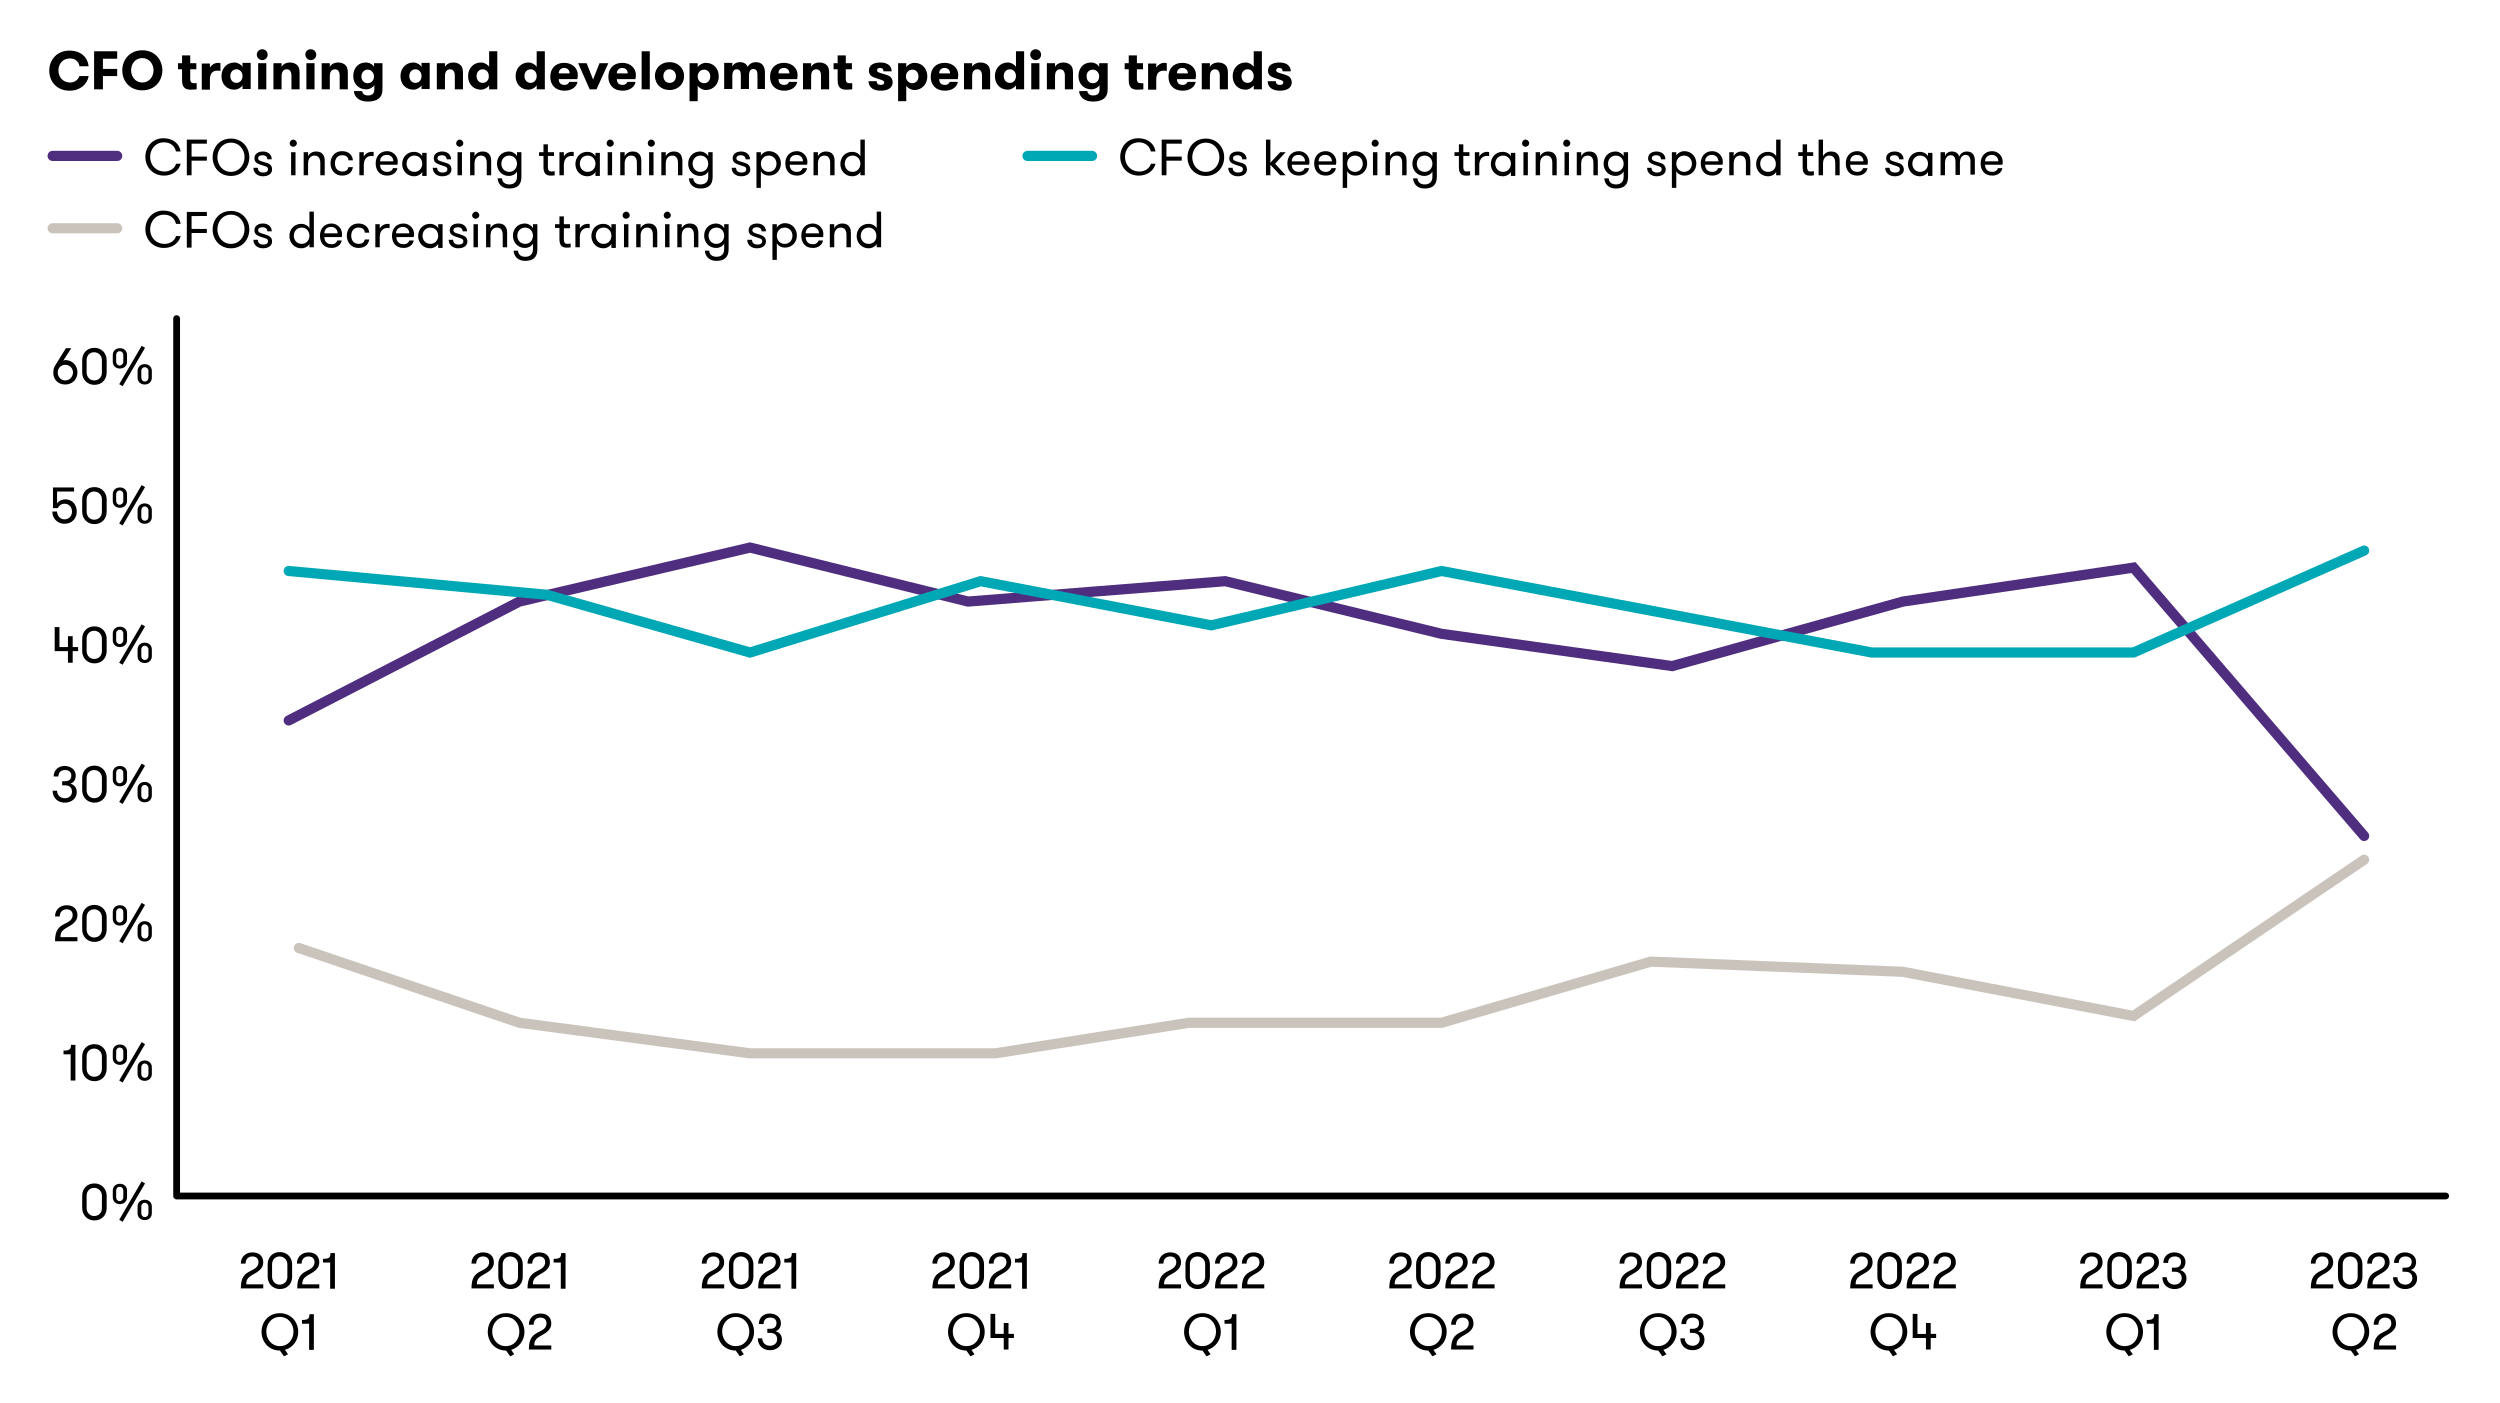 <?xml version="1.0" encoding="utf-8"?>
<!-- Generator: Adobe Illustrator 27.7.0, SVG Export Plug-In . SVG Version: 6.00 Build 0)  -->
<svg version="1.1" id="Layer_1" xmlns="http://www.w3.org/2000/svg" xmlns:xlink="http://www.w3.org/1999/xlink" x="0px" y="0px"
	 viewBox="0 0 736 413" style="enable-background:new 0 0 736 413;" xml:space="preserve">
<style type="text/css">
	.st0{fill:none;stroke:#4F2D7F;stroke-width:3;stroke-linecap:round;}
	.st1{fill:none;stroke:#CAC3BC;stroke-width:3;stroke-linecap:round;}
	.st2{fill:none;stroke:#00A7B5;stroke-width:3;stroke-linecap:round;}
	.st3{fill:none;stroke:#000000;stroke-width:2;stroke-linecap:round;}
</style>
<g>
	<path d="M23.4,22.3c-0.3,1.1-1.4,2-2.7,2c-2.2,0-3.5-1.6-3.5-3.6c0-1.8,1.2-3.5,3.4-3.5c1.6,0,2.6,1,2.8,2.3h2.7
		c-0.3-2.6-2.2-4.6-5.7-4.6c-3.7,0-5.9,2.8-5.9,5.9c0,3.2,2.2,5.9,6,5.9c3.1,0,5.2-1.9,5.6-4.3H23.4L23.4,22.3z M34.5,17.3v-2.2
		h-6.8v11.2h2.6v-3.9h4.2v-2.1h-4.2v-3H34.5L34.5,17.3z M41.9,26.6c3.7,0,5.9-2.8,5.9-5.9s-2.2-5.9-5.9-5.9c-3.7,0-5.9,2.8-5.9,5.9
		S38.1,26.6,41.9,26.6L41.9,26.6z M41.9,24.3c-2,0-3.3-1.7-3.3-3.6s1.2-3.6,3.3-3.6c2,0,3.3,1.7,3.3,3.6S43.9,24.3,41.9,24.3
		L41.9,24.3z M58,24.5c-0.2,0-0.6,0-0.9,0c-0.6,0-1.1-0.2-1.1-1.3v-2.8h1.8v-1.8h-1.8v-2.3h-2.4v2.3h-1.2v1.8h1.2v3.3
		c0,2.6,1.6,2.7,2.7,2.7c0.7,0,1.3-0.1,1.6-0.1V24.5L58,24.5z M64.9,18.6c-0.2-0.1-0.4-0.1-0.7-0.1c-1.1,0-2,0.7-2.4,1.4v-1.2h-2.4
		v7.7h2.4v-3c0-1.9,0.9-2.6,2.2-2.6c0.3,0,0.5,0,0.9,0.1V18.6L64.9,18.6z M69.6,24.4c-1.1,0-1.8-0.9-1.8-2c0-1.1,0.7-2,1.8-2
		c1.1,0,1.8,0.9,1.8,2C71.4,23.5,70.7,24.4,69.6,24.4L69.6,24.4z M71.4,18.6v1.1c-0.4-0.7-1.4-1.3-2.4-1.3c-2.2,0-3.8,1.7-3.8,4
		c0,2.3,1.5,4,3.8,4c1,0,2-0.6,2.4-1.3v1.1h2.4v-7.7H71.4L71.4,18.6z M75.6,16.1c0,0.8,0.7,1.6,1.6,1.6c0.9,0,1.6-0.7,1.6-1.6
		c0-0.9-0.7-1.6-1.6-1.6C76.3,14.5,75.6,15.2,75.6,16.1L75.6,16.1z M76,26.3h2.4v-7.7H76V26.3L76,26.3z M80.5,26.3h2.4v-3.9
		c0-1.2,0.5-2,1.5-2c1,0,1.4,0.8,1.4,1.9v4h2.4v-4.6c0-1.1-0.1-1.9-0.6-2.4c-0.4-0.5-1.2-0.9-2.2-0.9c-1.2,0-2.1,0.5-2.5,1.3v-1.1
		h-2.4V26.3L80.5,26.3z M89.9,16.1c0,0.8,0.7,1.6,1.6,1.6c0.9,0,1.6-0.7,1.6-1.6c0-0.9-0.7-1.6-1.6-1.6
		C90.5,14.5,89.9,15.2,89.9,16.1L89.9,16.1z M90.2,26.3h2.4v-7.7h-2.4V26.3L90.2,26.3z M94.7,26.3h2.4v-3.9c0-1.2,0.5-2,1.5-2
		c1,0,1.4,0.8,1.4,1.9v4h2.4v-4.6c0-1.1-0.1-1.9-0.6-2.4c-0.4-0.5-1.2-0.9-2.2-0.9c-1.2,0-2.1,0.5-2.5,1.3v-1.1h-2.4V26.3L94.7,26.3
		z M108.2,20.5c1.1,0,1.9,0.9,1.9,2c0,1.1-0.7,2-1.9,2c-1.1,0-1.8-0.9-1.8-2C106.4,21.4,107.2,20.5,108.2,20.5L108.2,20.5z
		 M112.5,18.6h-2.4v1.1c-0.4-0.8-1.4-1.3-2.4-1.3c-2.3,0-3.7,1.7-3.7,4c0,2.3,1.6,3.9,3.8,3.9c1,0,1.9-0.5,2.4-1.2v1.3
		c0,1.2-0.7,1.7-1.9,1.7c-1.1,0-1.6-0.6-1.7-1.3h-2.4c0,0.8,0.4,1.6,1.1,2.2c0.6,0.5,1.6,0.9,3,0.9c1.4,0,2.4-0.3,3.1-0.8
		c0.8-0.6,1.2-1.5,1.2-2.9V18.6L112.5,18.6z M122.3,24.4c-1.1,0-1.8-0.9-1.8-2c0-1.1,0.7-2,1.8-2c1.1,0,1.8,0.9,1.8,2
		C124.1,23.5,123.4,24.4,122.3,24.4L122.3,24.4z M124.1,18.6v1.1c-0.4-0.7-1.4-1.3-2.4-1.3c-2.2,0-3.8,1.7-3.8,4c0,2.3,1.5,4,3.8,4
		c1,0,2-0.6,2.4-1.3v1.1h2.4v-7.7H124.1L124.1,18.6z M128.6,26.3h2.4v-3.9c0-1.2,0.5-2,1.5-2c1,0,1.4,0.8,1.4,1.9v4h2.4v-4.6
		c0-1.1-0.1-1.9-0.6-2.4c-0.4-0.5-1.2-0.9-2.2-0.9c-1.2,0-2.1,0.5-2.5,1.3v-1.1h-2.4V26.3L128.6,26.3z M142.1,24.4
		c-1.1,0-1.8-0.9-1.8-2c0-1.1,0.7-2,1.8-2c1.1,0,1.8,0.9,1.8,2C144,23.5,143.2,24.4,142.1,24.4L142.1,24.4z M144,26.3h2.4V15.1H144
		v4.6c-0.4-0.7-1.4-1.3-2.4-1.3c-2.2,0-3.8,1.7-3.8,4c0,2.3,1.5,4,3.8,4c1,0,2-0.6,2.4-1.3V26.3L144,26.3z M156.2,24.4
		c-1.1,0-1.8-0.9-1.8-2c0-1.1,0.7-2,1.8-2c1.1,0,1.8,0.9,1.8,2C158,23.5,157.3,24.4,156.2,24.4L156.2,24.4z M158,26.3h2.4V15.1H158
		v4.6c-0.4-0.7-1.4-1.3-2.4-1.3c-2.2,0-3.8,1.7-3.8,4c0,2.3,1.5,4,3.8,4c1,0,2-0.6,2.4-1.3V26.3L158,26.3z M170,23.1
		c0.1-0.5,0.1-0.8,0.1-1.1c0-1.9-1.6-3.5-4-3.5c-2.7,0-4.1,1.8-4.1,4.1c0,2.4,1.5,4.1,4.2,4.1c2.2,0,3.6-1.2,3.8-2.6h-2.4
		c-0.2,0.5-0.6,0.9-1.4,0.9c-1.3,0-1.7-0.8-1.7-1.7H170L170,23.1z M166.1,20c0.9,0,1.6,0.6,1.6,1.6h-3.2
		C164.5,20.6,165.2,20,166.1,20L166.1,20z M170.2,18.6l3.4,7.7h2l3.5-7.7h-2.6l-1.9,4.8l-1.9-4.8H170.2L170.2,18.6z M187.1,23.1
		c0.1-0.5,0.1-0.8,0.1-1.1c0-1.9-1.6-3.5-4-3.5c-2.7,0-4.1,1.8-4.1,4.1c0,2.4,1.5,4.1,4.2,4.1c2.2,0,3.6-1.2,3.8-2.6h-2.4
		c-0.2,0.5-0.6,0.9-1.4,0.9c-1.3,0-1.7-0.8-1.7-1.7H187.1L187.1,23.1z M183.2,20c0.9,0,1.6,0.6,1.6,1.6h-3.2
		C181.6,20.6,182.3,20,183.2,20L183.2,20z M188.9,26.3h2.4V15.1h-2.4V26.3L188.9,26.3z M197.1,26.5c2.7,0,4.3-1.9,4.3-4.1
		c0-2.2-1.6-4.1-4.3-4.1c-2.7,0-4.3,1.9-4.3,4.1C192.9,24.7,194.5,26.5,197.1,26.5L197.1,26.5z M197.1,24.4c-1.1,0-1.8-0.9-1.8-2
		c0-1.1,0.7-2,1.8-2c1.1,0,1.9,0.9,1.9,2C199,23.6,198.3,24.4,197.1,24.4L197.1,24.4z M207.3,20.5c1.1,0,1.8,0.9,1.8,2s-0.7,2-1.8,2
		c-1.1,0-1.9-0.9-1.9-2S206.2,20.5,207.3,20.5L207.3,20.5z M205.4,18.6H203v11.2h2.4v-4.6c0.4,0.7,1.4,1.3,2.4,1.3
		c2.2,0,3.8-1.7,3.8-4c0-2.3-1.5-4-3.8-4c-1,0-2,0.6-2.4,1.3V18.6L205.4,18.6z M225.2,26.3v-4.8c0-1.6-0.5-3.2-2.7-3.2
		c-1.1,0-2,0.6-2.4,1.4c-0.3-0.8-1-1.4-2.3-1.4c-1.1,0-1.9,0.6-2.2,1.3v-1.1h-2.4v7.7h2.4v-3.8c0-1.5,0.6-2,1.3-2
		c0.8,0,1.2,0.6,1.2,1.6v4.2h2.4v-3.9c0-1.5,0.6-2,1.3-2c0.8,0,1.2,0.6,1.2,1.7v4.2H225.2L225.2,26.3z M234.7,23.1
		c0.1-0.5,0.1-0.8,0.1-1.1c0-1.9-1.6-3.5-4-3.5c-2.7,0-4.1,1.8-4.1,4.1c0,2.4,1.5,4.1,4.2,4.1c2.2,0,3.6-1.2,3.8-2.6h-2.4
		c-0.2,0.5-0.6,0.9-1.4,0.9c-1.3,0-1.7-0.8-1.7-1.7H234.7L234.7,23.1z M230.8,20c0.9,0,1.6,0.6,1.6,1.6h-3.2
		C229.1,20.6,229.8,20,230.8,20L230.8,20z M236.4,26.3h2.4v-3.9c0-1.2,0.5-2,1.5-2c1,0,1.4,0.8,1.4,1.9v4h2.4v-4.6
		c0-1.1-0.1-1.9-0.6-2.4c-0.4-0.5-1.2-0.9-2.2-0.9c-1.2,0-2.1,0.5-2.5,1.3v-1.1h-2.4V26.3L236.4,26.3z M251,24.5c-0.2,0-0.6,0-0.9,0
		c-0.6,0-1.1-0.2-1.1-1.3v-2.8h1.8v-1.8H249v-2.3h-2.4v2.3h-1.2v1.8h1.2v3.3c0,2.6,1.6,2.7,2.7,2.7c0.7,0,1.3-0.1,1.6-0.1V24.5
		L251,24.5z M260.2,21.8c-1.3-0.4-2-0.5-2-1.1c0-0.5,0.4-0.7,0.9-0.7c0.7,0,1,0.4,1,1h2.4c0-1.5-1.1-2.6-3.3-2.6
		c-2.1,0-3.4,0.8-3.4,2.4c0,1.5,1.1,1.9,2.4,2.3c1.5,0.5,2.1,0.6,2.1,1.2c0,0.5-0.4,0.7-1,0.7c-0.7,0-1.2-0.3-1.2-1.1h-2.4
		c0,1.8,1.4,2.8,3.6,2.8c1.9,0,3.5-0.7,3.5-2.5C262.7,22.5,261.6,22.2,260.2,21.8L260.2,21.8z M268.6,20.5c1.1,0,1.8,0.9,1.8,2
		s-0.7,2-1.8,2c-1.1,0-1.9-0.9-1.9-2S267.5,20.5,268.6,20.5L268.6,20.5z M266.8,18.6h-2.4v11.2h2.4v-4.6c0.4,0.7,1.4,1.3,2.4,1.3
		c2.2,0,3.8-1.7,3.8-4c0-2.3-1.5-4-3.8-4c-1,0-2,0.6-2.4,1.3V18.6L266.8,18.6z M282,23.1c0.1-0.5,0.1-0.8,0.1-1.1
		c0-1.9-1.6-3.5-4-3.5c-2.7,0-4.1,1.8-4.1,4.1c0,2.4,1.5,4.1,4.2,4.1c2.2,0,3.6-1.2,3.8-2.6h-2.4c-0.2,0.5-0.6,0.9-1.4,0.9
		c-1.3,0-1.7-0.8-1.7-1.7H282L282,23.1z M278.1,20c0.9,0,1.6,0.6,1.6,1.6h-3.2C276.5,20.6,277.1,20,278.1,20L278.1,20z M283.8,26.3
		h2.4v-3.9c0-1.2,0.5-2,1.5-2c1,0,1.4,0.8,1.4,1.9v4h2.4v-4.6c0-1.1-0.1-1.9-0.6-2.4c-0.4-0.5-1.2-0.9-2.2-0.9
		c-1.2,0-2.1,0.5-2.5,1.3v-1.1h-2.4V26.3L283.8,26.3z M297.3,24.4c-1.1,0-1.8-0.9-1.8-2c0-1.1,0.7-2,1.8-2c1.1,0,1.8,0.9,1.8,2
		C299.1,23.5,298.4,24.4,297.3,24.4L297.3,24.4z M299.1,26.3h2.4V15.1h-2.4v4.6c-0.4-0.7-1.4-1.3-2.4-1.3c-2.2,0-3.8,1.7-3.8,4
		c0,2.3,1.5,4,3.8,4c1,0,2-0.6,2.4-1.3V26.3L299.1,26.3z M303.3,16.1c0,0.8,0.7,1.6,1.6,1.6c0.9,0,1.6-0.7,1.6-1.6
		c0-0.9-0.7-1.6-1.6-1.6C304,14.5,303.3,15.2,303.3,16.1L303.3,16.1z M303.6,26.3h2.4v-7.7h-2.4V26.3L303.6,26.3z M308.2,26.3h2.4
		v-3.9c0-1.2,0.5-2,1.5-2c1,0,1.4,0.8,1.4,1.9v4h2.4v-4.6c0-1.1-0.1-1.9-0.6-2.4c-0.4-0.5-1.2-0.9-2.2-0.9c-1.2,0-2.1,0.5-2.5,1.3
		v-1.1h-2.4V26.3L308.2,26.3z M321.7,20.5c1.1,0,1.9,0.9,1.9,2c0,1.1-0.7,2-1.9,2c-1.1,0-1.8-0.9-1.8-2
		C319.8,21.4,320.6,20.5,321.7,20.5L321.7,20.5z M326,18.6h-2.4v1.1c-0.4-0.8-1.4-1.3-2.4-1.3c-2.3,0-3.7,1.7-3.7,4
		c0,2.3,1.6,3.9,3.8,3.9c1,0,1.9-0.5,2.4-1.2v1.3c0,1.2-0.7,1.7-1.9,1.7c-1.1,0-1.6-0.6-1.7-1.3h-2.4c0,0.8,0.4,1.6,1.1,2.2
		c0.6,0.5,1.6,0.9,3,0.9c1.4,0,2.4-0.3,3.1-0.8c0.8-0.6,1.2-1.5,1.2-2.9V18.6L326,18.6z M336.7,24.5c-0.2,0-0.6,0-0.9,0
		c-0.6,0-1.1-0.2-1.1-1.3v-2.8h1.8v-1.8h-1.8v-2.3h-2.4v2.3h-1.2v1.8h1.2v3.3c0,2.6,1.6,2.7,2.7,2.7c0.7,0,1.3-0.1,1.6-0.1V24.5
		L336.7,24.5z M343.5,18.6c-0.2-0.1-0.4-0.1-0.7-0.1c-1.1,0-2,0.7-2.4,1.4v-1.2H338v7.7h2.4v-3c0-1.9,0.9-2.6,2.2-2.6
		c0.3,0,0.5,0,0.9,0.1V18.6L343.5,18.6z M352,23.1c0.1-0.5,0.1-0.8,0.1-1.1c0-1.9-1.6-3.5-4-3.5c-2.7,0-4.1,1.8-4.1,4.1
		c0,2.4,1.5,4.1,4.2,4.1c2.2,0,3.6-1.2,3.8-2.6h-2.4c-0.2,0.5-0.6,0.9-1.4,0.9c-1.3,0-1.7-0.8-1.7-1.7H352L352,23.1z M348.1,20
		c0.9,0,1.6,0.6,1.6,1.6h-3.2C346.5,20.6,347.1,20,348.1,20L348.1,20z M353.8,26.3h2.4v-3.9c0-1.2,0.5-2,1.5-2c1,0,1.4,0.8,1.4,1.9
		v4h2.4v-4.6c0-1.1-0.1-1.9-0.6-2.4c-0.4-0.5-1.2-0.9-2.2-0.9c-1.2,0-2.1,0.5-2.5,1.3v-1.1h-2.4V26.3L353.8,26.3z M367.3,24.4
		c-1.1,0-1.8-0.9-1.8-2c0-1.1,0.7-2,1.8-2s1.8,0.9,1.8,2C369.1,23.5,368.4,24.4,367.3,24.4L367.3,24.4z M369.1,26.3h2.4V15.1h-2.4
		v4.6c-0.4-0.7-1.4-1.3-2.4-1.3c-2.2,0-3.8,1.7-3.8,4c0,2.3,1.5,4,3.8,4c1,0,2-0.6,2.4-1.3V26.3L369.1,26.3z M377.7,21.8
		c-1.3-0.4-2-0.5-2-1.1c0-0.5,0.4-0.7,0.9-0.7c0.7,0,1,0.4,1,1h2.4c0-1.5-1.1-2.6-3.3-2.6c-2.1,0-3.4,0.8-3.4,2.4
		c0,1.5,1.1,1.9,2.4,2.3c1.5,0.5,2.1,0.6,2.1,1.2c0,0.5-0.4,0.7-1,0.7c-0.7,0-1.2-0.3-1.2-1.1h-2.4c0,1.8,1.4,2.8,3.6,2.8
		c1.9,0,3.5-0.7,3.5-2.5C380.2,22.5,379,22.2,377.7,21.8L377.7,21.8z"/>
	<path d="M51.8,48.3c-0.4,1.3-1.8,2.2-3.3,2.2c-2.7,0-4.3-2-4.3-4.3c0-2.2,1.5-4.3,4.1-4.3c2,0,3.2,1.2,3.5,2.7h1.4
		c-0.4-2.2-2.1-3.9-5.1-3.9c-3.3,0-5.3,2.6-5.3,5.5c0,2.9,2.1,5.5,5.5,5.5c2.5,0,4.4-1.5,4.9-3.5H51.8L51.8,48.3z M60.9,42.3v-1.2
		H55v10.5h1.4v-4.3h4.5v-1.2h-4.5v-3.8H60.9L60.9,42.3z M68,51.8c3.4,0,5.4-2.7,5.4-5.5c0-2.9-2.1-5.5-5.4-5.5
		c-3.4,0-5.4,2.6-5.4,5.5C62.6,49.2,64.6,51.8,68,51.8L68,51.8z M68,50.6c-2.5,0-4-2.1-4-4.3c0-2.2,1.5-4.3,4-4.3c2.5,0,4,2.1,4,4.3
		C72,48.5,70.4,50.6,68,50.6L68,50.6z M78,47.8c-1.3-0.4-2-0.5-2-1.2c0-0.6,0.5-0.9,1.3-0.9c0.9,0,1.4,0.5,1.4,1.2H80
		c0-1.4-1.1-2.3-2.6-2.3c-1.4,0-2.5,0.7-2.5,2c0,1.2,0.8,1.5,1.8,1.9c1.4,0.5,2.2,0.5,2.2,1.3c0,0.7-0.5,1-1.4,1
		c-0.9,0-1.6-0.4-1.6-1.4h-1.3c0,1.6,1.3,2.5,2.8,2.5c1.5,0,2.7-0.7,2.7-2C80.1,48.4,79.1,48.1,78,47.8L78,47.8L78,47.8z M85.7,51.6
		H87v-6.8h-1.3V51.6L85.7,51.6z M85.3,42.2c0,0.6,0.5,1,1,1c0.6,0,1.1-0.5,1.1-1c0-0.6-0.5-1.1-1.1-1.1
		C85.8,41.1,85.3,41.6,85.3,42.2L85.3,42.2z M89.4,51.6h1.3v-3.5c0-1.2,0.6-2.3,1.9-2.3c1.3,0,1.7,1,1.7,2.2v3.6h1.3v-4
		c0-1-0.1-1.6-0.5-2.1c-0.4-0.6-1.1-0.9-2-0.9c-1.2,0-2,0.6-2.4,1.4v-1.2h-1.3V51.6L89.4,51.6z M103.9,47.2c-0.1-1.3-1-2.7-3.2-2.7
		c-2.2,0-3.4,1.7-3.4,3.6c0,1.8,1.2,3.6,3.4,3.6c2,0,3-1.1,3.2-2.5h-1.3c-0.2,0.8-0.7,1.3-1.8,1.3c-1.5,0-2.2-1.1-2.2-2.4
		c0-1.3,0.7-2.4,2.1-2.4c1.3,0,1.8,0.6,1.9,1.5L103.9,47.2L103.9,47.2z M110,44.8c-0.2-0.1-0.4-0.1-0.6-0.1c-1,0-1.9,0.6-2.3,1.4
		v-1.3h-1.3v6.8h1.3v-3c0-1.6,0.8-2.7,2.3-2.7c0.2,0,0.4,0,0.6,0.1V44.8L110,44.8z M113.9,45.6c1.1,0,1.9,0.8,1.9,1.9h-3.9
		C111.9,46.3,112.7,45.6,113.9,45.6L113.9,45.6z M117,48.5c0.1-0.4,0.1-0.7,0.1-0.9c0-1.7-1.4-3.1-3.1-3.1c-2.1,0-3.4,1.5-3.4,3.6
		c0,2,1.1,3.6,3.4,3.6c1.7,0,2.8-1,3-2.2h-1.3c-0.2,0.6-0.7,1.1-1.7,1.1c-1.5,0-2.1-1-2.1-2.1H117L117,48.5z M124.3,44.8v1.2
		c-0.4-0.8-1.4-1.3-2.4-1.3c-2.1,0-3.5,1.6-3.5,3.6c0,1.9,1.4,3.6,3.5,3.6c1,0,2-0.5,2.4-1.3v1.2h1.3v-6.8H124.3L124.3,44.8z
		 M122,50.6c-1.4,0-2.3-1.1-2.3-2.4c0-1.3,0.9-2.4,2.3-2.4c1.4,0,2.3,1.1,2.3,2.4C124.3,49.5,123.4,50.6,122,50.6L122,50.6z
		 M130.8,47.8c-1.3-0.4-2-0.5-2-1.2c0-0.6,0.5-0.9,1.3-0.9c0.9,0,1.4,0.5,1.4,1.2h1.3c0-1.4-1.1-2.3-2.6-2.3c-1.4,0-2.5,0.7-2.5,2
		c0,1.2,0.8,1.5,1.8,1.9c1.4,0.5,2.2,0.5,2.2,1.3c0,0.7-0.5,1-1.4,1c-0.9,0-1.6-0.4-1.6-1.4h-1.3c0,1.6,1.3,2.5,2.8,2.5
		c1.5,0,2.7-0.7,2.7-2C132.9,48.4,131.9,48.1,130.8,47.8L130.8,47.8L130.8,47.8z M134.7,51.6h1.3v-6.8h-1.3V51.6L134.7,51.6z
		 M134.3,42.2c0,0.6,0.5,1,1,1c0.6,0,1.1-0.5,1.1-1c0-0.6-0.5-1.1-1.1-1.1C134.8,41.1,134.3,41.6,134.3,42.2L134.3,42.2z
		 M138.4,51.6h1.3v-3.5c0-1.2,0.6-2.3,1.9-2.3c1.3,0,1.7,1,1.7,2.2v3.6h1.3v-4c0-1-0.1-1.6-0.5-2.1c-0.4-0.6-1.1-0.9-2-0.9
		c-1.2,0-2,0.6-2.4,1.4v-1.2h-1.3V51.6L138.4,51.6z M149.9,45.8c1.4,0,2.3,1.1,2.3,2.4c0,1.3-0.9,2.4-2.3,2.4
		c-1.4,0-2.3-1.1-2.3-2.4C147.6,46.9,148.5,45.8,149.9,45.8L149.9,45.8z M153.5,44.8h-1.3v1.2c-0.4-0.8-1.4-1.4-2.4-1.4
		c-2.1,0-3.5,1.6-3.5,3.6c0,1.9,1.4,3.6,3.5,3.6c1,0,2-0.5,2.4-1.3V52c0,1.6-0.9,2.3-2.3,2.3c-1.4,0-2.1-0.9-2.1-1.8h-1.3
		c0.1,1.5,1.1,3,3.4,3c2.3,0,3.6-1,3.6-3.4V44.8L153.5,44.8z M163.3,50.4c-0.2,0-0.6,0.1-0.9,0.1c-0.7,0-1.1-0.2-1.1-1.5v-3.1h1.8
		v-1.1h-1.8v-2.3H160v2.3h-1.3v1.1h1.3v3.4c0,2.2,1.3,2.4,2.1,2.4c0.4,0,0.9,0,1.2-0.1V50.4L163.3,50.4z M168.9,44.8
		c-0.2-0.1-0.4-0.1-0.6-0.1c-1,0-1.9,0.6-2.3,1.4v-1.3h-1.3v6.8h1.3v-3c0-1.6,0.8-2.7,2.3-2.7c0.2,0,0.4,0,0.6,0.1V44.8L168.9,44.8z
		 M175.3,44.8v1.2c-0.4-0.8-1.4-1.3-2.4-1.3c-2.1,0-3.5,1.6-3.5,3.6c0,1.9,1.4,3.6,3.5,3.6c1,0,2-0.5,2.4-1.3v1.2h1.3v-6.8H175.3
		L175.3,44.8z M173,50.6c-1.4,0-2.3-1.1-2.3-2.4c0-1.3,0.9-2.4,2.3-2.4c1.4,0,2.3,1.1,2.3,2.4C175.3,49.5,174.4,50.6,173,50.6
		L173,50.6z M178.9,51.6h1.3v-6.8h-1.3V51.6L178.9,51.6z M178.6,42.2c0,0.6,0.5,1,1,1c0.6,0,1.1-0.5,1.1-1c0-0.6-0.5-1.1-1.1-1.1
		C179,41.1,178.6,41.6,178.6,42.2L178.6,42.2z M182.6,51.6h1.3v-3.5c0-1.2,0.6-2.3,1.9-2.3c1.3,0,1.7,1,1.7,2.2v3.6h1.3v-4
		c0-1-0.1-1.6-0.5-2.1c-0.4-0.6-1.1-0.9-2-0.9c-1.2,0-2,0.6-2.4,1.4v-1.2h-1.3V51.6L182.6,51.6z M191.1,51.6h1.3v-6.8h-1.3V51.6
		L191.1,51.6z M190.7,42.2c0,0.6,0.5,1,1,1c0.6,0,1.1-0.5,1.1-1c0-0.6-0.5-1.1-1.1-1.1C191.1,41.1,190.7,41.6,190.7,42.2L190.7,42.2
		z M194.7,51.6h1.3v-3.5c0-1.2,0.6-2.3,1.9-2.3c1.3,0,1.7,1,1.7,2.2v3.6h1.3v-4c0-1-0.2-1.6-0.5-2.1c-0.4-0.6-1.1-0.9-2-0.9
		c-1.2,0-2,0.6-2.4,1.4v-1.2h-1.3V51.6L194.7,51.6z M206.2,45.8c1.4,0,2.3,1.1,2.3,2.4c0,1.3-0.9,2.4-2.3,2.4
		c-1.4,0-2.3-1.1-2.3-2.4C203.9,46.9,204.8,45.8,206.2,45.8L206.2,45.8z M209.8,44.8h-1.3v1.2c-0.4-0.8-1.4-1.4-2.4-1.4
		c-2.1,0-3.5,1.6-3.5,3.6c0,1.9,1.4,3.6,3.5,3.6c1,0,2-0.5,2.4-1.3V52c0,1.6-0.9,2.3-2.3,2.3c-1.4,0-2.1-0.9-2.1-1.8h-1.3
		c0.1,1.5,1.1,3,3.4,3c2.3,0,3.6-1,3.6-3.4V44.8L209.8,44.8z M218.8,47.8c-1.3-0.4-2-0.5-2-1.2c0-0.6,0.5-0.9,1.3-0.9
		c0.9,0,1.4,0.5,1.4,1.2h1.3c0-1.4-1.1-2.3-2.6-2.3c-1.4,0-2.5,0.7-2.5,2c0,1.2,0.8,1.5,1.8,1.9c1.4,0.5,2.2,0.5,2.2,1.3
		c0,0.7-0.5,1-1.4,1c-0.9,0-1.6-0.4-1.6-1.4h-1.3c0,1.6,1.3,2.5,2.8,2.5c1.5,0,2.7-0.7,2.7-2C220.8,48.4,219.8,48.1,218.8,47.8
		L218.8,47.8L218.8,47.8z M224,44.8h-1.3v10.5h1.3v-4.9c0.4,0.8,1.4,1.3,2.4,1.3c2.1,0,3.5-1.6,3.5-3.6c0-1.9-1.4-3.6-3.5-3.6
		c-1,0-1.9,0.5-2.4,1.3V44.8L224,44.8z M226.3,45.8c1.4,0,2.3,1.1,2.3,2.4c0,1.3-0.9,2.4-2.3,2.4c-1.4,0-2.3-1.1-2.3-2.4
		C224,46.9,224.9,45.8,226.3,45.8L226.3,45.8z M234.5,45.6c1.1,0,1.9,0.8,1.9,1.9h-3.9C232.5,46.3,233.3,45.6,234.5,45.6L234.5,45.6
		z M237.6,48.5c0.1-0.4,0.1-0.7,0.1-0.9c0-1.7-1.4-3.1-3.1-3.1c-2.1,0-3.4,1.5-3.4,3.6c0,2,1.1,3.6,3.4,3.6c1.7,0,2.8-1,3-2.2h-1.3
		c-0.2,0.6-0.7,1.1-1.7,1.1c-1.5,0-2.1-1-2.1-2.1H237.6L237.6,48.5z M239.5,51.6h1.3v-3.5c0-1.2,0.6-2.3,1.9-2.3
		c1.3,0,1.7,1,1.7,2.2v3.6h1.3v-4c0-1-0.1-1.6-0.5-2.1c-0.4-0.6-1.1-0.9-2-0.9c-1.2,0-2,0.6-2.4,1.4v-1.2h-1.3V51.6L239.5,51.6z
		 M253.3,51.6h1.3V41.1h-1.3v4.9c-0.4-0.8-1.4-1.3-2.4-1.3c-2.1,0-3.5,1.6-3.5,3.6c0,1.9,1.4,3.6,3.5,3.6c1,0,2-0.5,2.4-1.3V51.6
		L253.3,51.6z M251,50.6c-1.4,0-2.3-1.1-2.3-2.4c0-1.3,0.9-2.4,2.3-2.4c1.4,0,2.3,1.1,2.3,2.4C253.3,49.5,252.4,50.6,251,50.6
		L251,50.6z"/>
	<path d="M338.8,48.3c-0.4,1.3-1.8,2.2-3.3,2.2c-2.7,0-4.3-2-4.3-4.3c0-2.2,1.5-4.3,4.1-4.3c1.9,0,3.2,1.2,3.5,2.7h1.4
		c-0.4-2.2-2.1-3.9-5.1-3.9c-3.3,0-5.3,2.6-5.3,5.5c0,2.9,2.1,5.5,5.5,5.5c2.5,0,4.4-1.5,4.9-3.5H338.8L338.8,48.3z M347.9,42.3
		v-1.2H342v10.5h1.4v-4.3h4.5v-1.2h-4.5v-3.8H347.9L347.9,42.3z M355,51.8c3.4,0,5.4-2.7,5.4-5.5c0-2.9-2.1-5.5-5.4-5.5
		c-3.4,0-5.4,2.6-5.4,5.5C349.6,49.2,351.6,51.8,355,51.8L355,51.8z M355,50.6c-2.5,0-4-2.1-4-4.3c0-2.2,1.5-4.3,4-4.3
		c2.5,0,4,2.1,4,4.3C359,48.5,357.4,50.6,355,50.6L355,50.6z M365,47.8c-1.3-0.4-2-0.5-2-1.2c0-0.6,0.5-0.9,1.3-0.9
		c0.9,0,1.4,0.5,1.4,1.2h1.3c0-1.4-1.1-2.3-2.6-2.3c-1.4,0-2.5,0.7-2.5,2c0,1.2,0.8,1.5,1.8,1.9c1.4,0.5,2.2,0.5,2.2,1.3
		c0,0.7-0.5,1-1.4,1c-0.9,0-1.6-0.4-1.6-1.4h-1.3c0,1.6,1.3,2.5,2.8,2.5c1.5,0,2.7-0.7,2.7-2C367.1,48.4,366.1,48.1,365,47.8
		L365,47.8L365,47.8z M378.5,44.8h-1.6l-2.9,3.1v-6.8h-1.3v10.5h1.3v-3.1l2.9,3.1h1.6l-3.1-3.4L378.5,44.8L378.5,44.8z M382.3,45.6
		c1.1,0,1.9,0.8,1.9,1.9h-3.9C380.3,46.3,381.1,45.6,382.3,45.6L382.3,45.6z M385.4,48.5c0.1-0.4,0.1-0.7,0.1-0.9
		c0-1.7-1.4-3.1-3.1-3.1c-2.1,0-3.4,1.5-3.4,3.6c0,2,1.1,3.6,3.4,3.6c1.7,0,2.8-1,3-2.2h-1.3c-0.2,0.6-0.7,1.1-1.7,1.1
		c-1.5,0-2.1-1-2.1-2.1H385.4L385.4,48.5z M390.2,45.6c1.1,0,1.9,0.8,1.9,1.9h-3.9C388.2,46.3,389,45.6,390.2,45.6L390.2,45.6z
		 M393.3,48.5c0.1-0.4,0.1-0.7,0.1-0.9c0-1.7-1.4-3.1-3.1-3.1c-2.1,0-3.4,1.5-3.4,3.6c0,2,1.1,3.6,3.4,3.6c1.7,0,2.8-1,3-2.2H392
		c-0.2,0.6-0.7,1.1-1.7,1.1c-1.5,0-2.1-1-2.1-2.1H393.3L393.3,48.5z M396.6,44.8h-1.3v10.5h1.3v-4.9c0.4,0.8,1.4,1.3,2.4,1.3
		c2.1,0,3.5-1.6,3.5-3.6c0-1.9-1.4-3.6-3.5-3.6c-1,0-1.9,0.5-2.4,1.3V44.8L396.6,44.8z M398.9,45.8c1.4,0,2.3,1.1,2.3,2.4
		c0,1.3-0.9,2.4-2.3,2.4c-1.4,0-2.3-1.1-2.3-2.4C396.6,46.9,397.5,45.8,398.9,45.8L398.9,45.8z M404.2,51.6h1.3v-6.8h-1.3V51.6
		L404.2,51.6z M403.8,42.2c0,0.6,0.5,1,1,1c0.6,0,1.1-0.5,1.1-1c0-0.6-0.5-1.1-1.1-1.1C404.3,41.1,403.8,41.6,403.8,42.2L403.8,42.2
		z M407.9,51.6h1.3v-3.5c0-1.2,0.6-2.3,1.9-2.3c1.3,0,1.7,1,1.7,2.2v3.6h1.3v-4c0-1-0.1-1.6-0.5-2.1c-0.4-0.6-1.1-0.9-2-0.9
		c-1.2,0-2,0.6-2.4,1.4v-1.2h-1.3V51.6L407.9,51.6z M419.4,45.8c1.4,0,2.3,1.1,2.3,2.4c0,1.3-0.9,2.4-2.3,2.4
		c-1.4,0-2.3-1.1-2.3-2.4C417.1,46.9,418,45.8,419.4,45.8L419.4,45.8z M423,44.8h-1.3v1.2c-0.4-0.8-1.4-1.4-2.4-1.4
		c-2.1,0-3.5,1.6-3.5,3.6c0,1.9,1.4,3.6,3.5,3.6c1,0,2-0.5,2.4-1.3V52c0,1.6-0.9,2.3-2.3,2.3c-1.4,0-2.1-0.9-2.1-1.8h-1.3
		c0.1,1.5,1.1,3,3.4,3c2.3,0,3.6-1,3.6-3.4V44.8L423,44.8z M432.8,50.4c-0.2,0-0.6,0.1-0.9,0.1c-0.7,0-1.1-0.2-1.1-1.5v-3.1h1.8
		v-1.1h-1.8v-2.3h-1.3v2.3h-1.3v1.1h1.3v3.4c0,2.2,1.3,2.4,2.1,2.4c0.4,0,0.9,0,1.2-0.1V50.4L432.8,50.4z M438.4,44.8
		c-0.2-0.1-0.4-0.1-0.6-0.1c-1,0-1.9,0.6-2.3,1.4v-1.3h-1.3v6.8h1.3v-3c0-1.6,0.8-2.7,2.3-2.7c0.2,0,0.4,0,0.6,0.1V44.8L438.4,44.8z
		 M444.8,44.8v1.2c-0.4-0.8-1.4-1.3-2.4-1.3c-2.1,0-3.5,1.6-3.5,3.6c0,1.9,1.4,3.6,3.5,3.6c1,0,2-0.5,2.4-1.3v1.2h1.3v-6.8H444.8
		L444.8,44.8z M442.5,50.6c-1.4,0-2.3-1.1-2.3-2.4c0-1.3,0.9-2.4,2.3-2.4c1.4,0,2.3,1.1,2.3,2.4C444.8,49.5,443.9,50.6,442.5,50.6
		L442.5,50.6z M448.5,51.6h1.3v-6.8h-1.3V51.6L448.5,51.6z M448.1,42.2c0,0.6,0.5,1,1,1c0.6,0,1.1-0.5,1.1-1c0-0.6-0.5-1.1-1.1-1.1
		C448.5,41.1,448.1,41.6,448.1,42.2L448.1,42.2z M452.1,51.6h1.3v-3.5c0-1.2,0.6-2.3,1.9-2.3c1.3,0,1.7,1,1.7,2.2v3.6h1.3v-4
		c0-1-0.1-1.6-0.5-2.1c-0.4-0.6-1.1-0.9-2-0.9c-1.2,0-2,0.6-2.4,1.4v-1.2h-1.3V51.6L452.1,51.6z M460.6,51.6h1.3v-6.8h-1.3V51.6
		L460.6,51.6z M460.2,42.2c0,0.6,0.5,1,1,1c0.6,0,1.1-0.5,1.1-1c0-0.6-0.5-1.1-1.1-1.1C460.6,41.1,460.2,41.6,460.2,42.2L460.2,42.2
		z M464.2,51.6h1.3v-3.5c0-1.2,0.6-2.3,1.9-2.3c1.3,0,1.7,1,1.7,2.2v3.6h1.3v-4c0-1-0.2-1.6-0.5-2.1c-0.4-0.6-1.1-0.9-2-0.9
		c-1.2,0-2,0.6-2.4,1.4v-1.2h-1.3V51.6L464.2,51.6z M475.7,45.8c1.4,0,2.3,1.1,2.3,2.4c0,1.3-0.9,2.4-2.3,2.4
		c-1.4,0-2.3-1.1-2.3-2.4C473.4,46.9,474.3,45.8,475.7,45.8L475.7,45.8z M479.3,44.8H478v1.2c-0.4-0.8-1.4-1.4-2.4-1.4
		c-2.1,0-3.5,1.6-3.5,3.6c0,1.9,1.4,3.6,3.5,3.6c1,0,1.9-0.5,2.4-1.3V52c0,1.6-0.9,2.3-2.3,2.3c-1.4,0-2.1-0.9-2.1-1.8h-1.3
		c0.1,1.5,1.1,3,3.4,3c2.3,0,3.6-1,3.6-3.4V44.8L479.3,44.8z M488.3,47.8c-1.3-0.4-2-0.5-2-1.2c0-0.6,0.5-0.9,1.3-0.9
		c0.9,0,1.4,0.5,1.4,1.2h1.3c0-1.4-1.1-2.3-2.6-2.3c-1.4,0-2.5,0.7-2.5,2c0,1.2,0.8,1.5,1.8,1.9c1.4,0.5,2.2,0.5,2.2,1.3
		c0,0.7-0.5,1-1.4,1c-0.9,0-1.6-0.4-1.6-1.4h-1.3c0,1.6,1.3,2.5,2.8,2.5c1.5,0,2.7-0.7,2.7-2C490.3,48.4,489.3,48.1,488.3,47.8
		L488.3,47.8L488.3,47.8z M493.5,44.8h-1.3v10.5h1.3v-4.9c0.4,0.8,1.4,1.3,2.4,1.3c2.1,0,3.5-1.6,3.5-3.6c0-1.9-1.4-3.6-3.5-3.6
		c-1,0-1.9,0.5-2.4,1.3V44.8L493.5,44.8z M495.8,45.8c1.4,0,2.3,1.1,2.3,2.4c0,1.3-0.9,2.4-2.3,2.4c-1.4,0-2.3-1.1-2.3-2.4
		C493.5,46.9,494.4,45.8,495.8,45.8L495.8,45.8z M504,45.6c1.1,0,1.9,0.8,1.9,1.9H502C502,46.3,502.8,45.6,504,45.6L504,45.6z
		 M507.1,48.5c0.1-0.4,0.1-0.7,0.1-0.9c0-1.7-1.4-3.1-3.1-3.1c-2.1,0-3.4,1.5-3.4,3.6c0,2,1.1,3.6,3.4,3.6c1.7,0,2.8-1,3-2.2h-1.3
		c-0.2,0.6-0.7,1.1-1.7,1.1c-1.5,0-2.1-1-2.1-2.1H507.1L507.1,48.5z M509.1,51.6h1.3v-3.5c0-1.2,0.6-2.3,1.9-2.3
		c1.3,0,1.7,1,1.7,2.2v3.6h1.3v-4c0-1-0.2-1.6-0.5-2.1c-0.4-0.6-1.1-0.9-2-0.9c-1.2,0-2,0.6-2.4,1.4v-1.2h-1.3V51.6L509.1,51.6z
		 M522.9,51.6h1.3V41.1h-1.3v4.9c-0.4-0.8-1.4-1.3-2.4-1.3c-2.1,0-3.5,1.6-3.5,3.6c0,1.9,1.4,3.6,3.5,3.6c1,0,2-0.5,2.4-1.3V51.6
		L522.9,51.6z M520.5,50.6c-1.4,0-2.3-1.1-2.3-2.4c0-1.3,0.9-2.4,2.3-2.4c1.4,0,2.3,1.1,2.3,2.4C522.9,49.5,522,50.6,520.5,50.6
		L520.5,50.6z M534,50.4c-0.2,0-0.6,0.1-0.9,0.1c-0.7,0-1.1-0.2-1.1-1.5v-3.1h1.8v-1.1H532v-2.3h-1.3v2.3h-1.3v1.1h1.3v3.4
		c0,2.2,1.3,2.4,2.1,2.4c0.4,0,0.9,0,1.2-0.1V50.4L534,50.4z M535.4,51.6h1.3v-3.5c0-1.2,0.6-2.3,1.9-2.3c1.3,0,1.7,1,1.7,2.2v3.6
		h1.3v-4c0-1-0.1-1.6-0.5-2.1c-0.4-0.6-1.1-0.9-2-0.9c-1.2,0-2,0.6-2.4,1.4v-4.9h-1.3V51.6L535.4,51.6z M546.7,45.6
		c1.1,0,1.9,0.8,1.9,1.9h-3.9C544.7,46.3,545.5,45.6,546.7,45.6L546.7,45.6z M549.8,48.5c0.1-0.4,0.1-0.7,0.1-0.9
		c0-1.7-1.4-3.1-3.1-3.1c-2.1,0-3.4,1.5-3.4,3.6c0,2,1.1,3.6,3.4,3.6c1.7,0,2.8-1,3-2.2h-1.3c-0.2,0.6-0.7,1.1-1.7,1.1
		c-1.5,0-2.1-1-2.1-2.1H549.8L549.8,48.5z M558.4,47.8c-1.3-0.4-2-0.5-2-1.2c0-0.6,0.5-0.9,1.3-0.9c0.9,0,1.4,0.5,1.4,1.2h1.3
		c0-1.4-1.1-2.3-2.6-2.3c-1.4,0-2.5,0.7-2.5,2c0,1.2,0.8,1.5,1.8,1.9c1.4,0.5,2.2,0.5,2.2,1.3c0,0.7-0.5,1-1.4,1
		c-0.9,0-1.6-0.4-1.6-1.4H555c0,1.6,1.3,2.5,2.8,2.5c1.5,0,2.7-0.7,2.7-2C560.4,48.4,559.4,48.1,558.4,47.8L558.4,47.8L558.4,47.8z
		 M567.6,44.8v1.2c-0.4-0.8-1.4-1.3-2.4-1.3c-2.1,0-3.5,1.6-3.5,3.6c0,1.9,1.4,3.6,3.5,3.6c1,0,2-0.5,2.4-1.3v1.2h1.3v-6.8H567.6
		L567.6,44.8z M565.3,50.6c-1.4,0-2.3-1.1-2.3-2.4c0-1.3,0.9-2.4,2.3-2.4c1.4,0,2.3,1.1,2.3,2.4C567.6,49.5,566.7,50.6,565.3,50.6
		L565.3,50.6z M581.4,51.6v-4.3c0-1.5-0.6-2.7-2.4-2.7c-1.1,0-1.9,0.7-2.2,1.5c-0.3-0.9-0.9-1.5-2.2-1.5c-1,0-1.8,0.6-2,1.4v-1.2
		h-1.3v6.8h1.3v-3.5c0-1.6,0.7-2.4,1.7-2.4c0.9,0,1.4,0.6,1.4,2v3.8h1.3v-3.5c0-1.6,0.7-2.4,1.7-2.4c0.9,0,1.4,0.7,1.4,1.9v3.9
		H581.4L581.4,51.6z M586.4,45.6c1.1,0,1.9,0.8,1.9,1.9h-3.9C584.4,46.3,585.3,45.6,586.4,45.6L586.4,45.6z M589.5,48.5
		c0.1-0.4,0.1-0.7,0.1-0.9c0-1.7-1.4-3.1-3.1-3.1c-2.1,0-3.4,1.5-3.4,3.6c0,2,1.1,3.6,3.4,3.6c1.7,0,2.8-1,3-2.2h-1.3
		c-0.2,0.6-0.7,1.1-1.7,1.1c-1.5,0-2.1-1-2.1-2.1H589.5L589.5,48.5z"/>
	<path d="M51.8,69.6c-0.4,1.3-1.8,2.2-3.3,2.2c-2.7,0-4.3-2-4.3-4.3c0-2.2,1.5-4.3,4.1-4.3c2,0,3.2,1.2,3.5,2.7h1.4
		c-0.4-2.2-2.1-3.9-5.1-3.9c-3.3,0-5.3,2.6-5.3,5.5c0,2.9,2.1,5.5,5.5,5.5c2.5,0,4.4-1.5,4.9-3.5H51.8L51.8,69.6z M60.9,63.6v-1.2
		H55v10.5h1.4v-4.3h4.5v-1.2h-4.5v-3.8H60.9L60.9,63.6z M68,73.1c3.4,0,5.4-2.7,5.4-5.5c0-2.9-2.1-5.5-5.4-5.5
		c-3.4,0-5.4,2.6-5.4,5.5C62.6,70.4,64.6,73.1,68,73.1L68,73.1z M68,71.8c-2.5,0-4-2.1-4-4.3c0-2.2,1.5-4.3,4-4.3c2.5,0,4,2.1,4,4.3
		C72,69.8,70.4,71.8,68,71.8L68,71.8z M78,69c-1.3-0.4-2-0.5-2-1.2c0-0.6,0.5-0.9,1.3-0.9c0.9,0,1.4,0.5,1.4,1.2H80
		c0-1.4-1.1-2.3-2.6-2.3c-1.4,0-2.5,0.7-2.5,2c0,1.2,0.8,1.5,1.8,1.9c1.4,0.5,2.2,0.5,2.2,1.3c0,0.7-0.5,1-1.4,1
		c-0.9,0-1.6-0.4-1.6-1.4h-1.3c0,1.6,1.3,2.5,2.8,2.5c1.5,0,2.7-0.7,2.7-2C80.1,69.7,79.1,69.4,78,69L78,69L78,69z M91.1,72.8h1.3
		V62.3h-1.3v4.9c-0.4-0.8-1.4-1.3-2.4-1.3c-2.1,0-3.5,1.6-3.5,3.6c0,1.9,1.4,3.6,3.5,3.6c1,0,2-0.5,2.4-1.3V72.8L91.1,72.8z
		 M88.8,71.8c-1.4,0-2.3-1.1-2.3-2.4c0-1.3,0.9-2.4,2.3-2.4c1.4,0,2.3,1.1,2.3,2.4C91.1,70.7,90.2,71.8,88.8,71.8L88.8,71.8z
		 M97.5,66.8c1.1,0,1.9,0.8,1.9,1.9h-3.9C95.5,67.5,96.3,66.8,97.5,66.8L97.5,66.8z M100.6,69.8c0.1-0.4,0.1-0.7,0.1-0.9
		c0-1.7-1.4-3.1-3.1-3.1c-2.1,0-3.4,1.5-3.4,3.6c0,2,1.1,3.6,3.4,3.6c1.7,0,2.8-1,3-2.2h-1.3c-0.2,0.6-0.7,1.1-1.7,1.1
		c-1.5,0-2.1-1-2.1-2.1H100.6L100.6,69.8z M108.7,68.5c-0.1-1.3-1-2.7-3.2-2.7c-2.2,0-3.4,1.7-3.4,3.6c0,1.8,1.2,3.6,3.4,3.6
		c2,0,3-1.1,3.2-2.5h-1.3c-0.2,0.8-0.7,1.3-1.8,1.3c-1.5,0-2.2-1.1-2.2-2.4c0-1.3,0.7-2.4,2.1-2.4c1.3,0,1.8,0.6,1.9,1.5L108.7,68.5
		L108.7,68.5z M114.7,66c-0.2-0.1-0.4-0.1-0.6-0.1c-1,0-1.9,0.6-2.3,1.4V66h-1.3v6.8h1.3v-3c0-1.6,0.8-2.7,2.3-2.7
		c0.2,0,0.4,0,0.6,0.1V66L114.7,66z M118.6,66.8c1.1,0,1.9,0.8,1.9,1.9h-3.9C116.6,67.5,117.5,66.8,118.6,66.8L118.6,66.8z
		 M121.8,69.8c0.1-0.4,0.1-0.7,0.1-0.9c0-1.7-1.4-3.1-3.1-3.1c-2.1,0-3.4,1.5-3.4,3.6c0,2,1.1,3.6,3.4,3.6c1.7,0,2.8-1,3-2.2h-1.3
		c-0.2,0.6-0.7,1.1-1.7,1.1c-1.5,0-2.1-1-2.1-2.1H121.8L121.8,69.8z M129,66v1.2c-0.4-0.8-1.4-1.3-2.4-1.3c-2.1,0-3.5,1.6-3.5,3.6
		c0,1.9,1.4,3.6,3.5,3.6c1,0,1.9-0.5,2.4-1.3v1.2h1.3V66H129L129,66z M126.7,71.8c-1.4,0-2.3-1.1-2.3-2.4c0-1.3,0.9-2.4,2.3-2.4
		c1.4,0,2.3,1.1,2.3,2.4C129,70.7,128.1,71.8,126.7,71.8L126.7,71.8z M135.5,69c-1.3-0.4-2-0.5-2-1.2c0-0.6,0.5-0.9,1.3-0.9
		c0.9,0,1.4,0.5,1.4,1.2h1.3c0-1.4-1.1-2.3-2.6-2.3c-1.4,0-2.5,0.7-2.5,2c0,1.2,0.8,1.5,1.8,1.9c1.4,0.5,2.2,0.5,2.2,1.3
		c0,0.7-0.5,1-1.4,1c-0.9,0-1.6-0.4-1.6-1.4h-1.3c0,1.6,1.3,2.5,2.8,2.5c1.5,0,2.7-0.7,2.7-2C137.6,69.7,136.6,69.4,135.5,69
		L135.5,69L135.5,69z M139.4,72.8h1.3V66h-1.3V72.8L139.4,72.8z M139,63.4c0,0.6,0.5,1,1,1c0.6,0,1.1-0.5,1.1-1
		c0-0.6-0.5-1.1-1.1-1.1C139.5,62.4,139,62.8,139,63.4L139,63.4z M143.1,72.8h1.3v-3.5c0-1.2,0.6-2.3,1.9-2.3c1.3,0,1.7,1,1.7,2.2
		v3.6h1.3v-4c0-1-0.1-1.6-0.5-2.1c-0.4-0.6-1.1-0.9-2-0.9c-1.2,0-2,0.6-2.4,1.4V66h-1.3V72.8L143.1,72.8z M154.6,67
		c1.4,0,2.3,1.1,2.3,2.4c0,1.3-0.9,2.4-2.3,2.4c-1.4,0-2.3-1.1-2.3-2.4C152.3,68.1,153.2,67,154.6,67L154.6,67z M158.2,66h-1.3v1.2
		c-0.4-0.8-1.4-1.4-2.4-1.4c-2.1,0-3.5,1.6-3.5,3.6c0,1.9,1.4,3.6,3.5,3.6c1,0,2-0.5,2.4-1.3v1.6c0,1.6-0.9,2.3-2.3,2.3
		c-1.4,0-2.1-0.9-2.1-1.8h-1.3c0.1,1.5,1.1,3,3.4,3c2.3,0,3.6-1,3.6-3.4V66L158.2,66z M168,71.7c-0.2,0-0.6,0.1-0.9,0.1
		c-0.7,0-1.1-0.2-1.1-1.5v-3.1h1.8V66H166v-2.3h-1.3V66h-1.3v1.1h1.3v3.4c0,2.2,1.3,2.4,2.1,2.4c0.4,0,0.9,0,1.2-0.1V71.7L168,71.7z
		 M173.6,66c-0.2-0.1-0.4-0.1-0.6-0.1c-1,0-1.9,0.6-2.3,1.4V66h-1.3v6.8h1.3v-3c0-1.6,0.8-2.7,2.3-2.7c0.2,0,0.4,0,0.6,0.1V66
		L173.6,66z M180,66v1.2c-0.4-0.8-1.4-1.3-2.4-1.3c-2.1,0-3.5,1.6-3.5,3.6c0,1.9,1.4,3.6,3.5,3.6c1,0,1.9-0.5,2.4-1.3v1.2h1.3V66
		H180L180,66z M177.7,71.8c-1.4,0-2.3-1.1-2.3-2.4c0-1.3,0.9-2.4,2.3-2.4c1.4,0,2.3,1.1,2.3,2.4C180,70.7,179.1,71.8,177.7,71.8
		L177.7,71.8z M183.7,72.8h1.3V66h-1.3V72.8L183.7,72.8z M183.3,63.4c0,0.6,0.5,1,1,1c0.6,0,1.1-0.5,1.1-1c0-0.6-0.5-1.1-1.1-1.1
		C183.7,62.4,183.3,62.8,183.3,63.4L183.3,63.4z M187.3,72.8h1.3v-3.5c0-1.2,0.6-2.3,1.9-2.3c1.3,0,1.7,1,1.7,2.2v3.6h1.3v-4
		c0-1-0.1-1.6-0.5-2.1c-0.4-0.6-1.1-0.9-2-0.9c-1.2,0-2,0.6-2.4,1.4V66h-1.3V72.8L187.3,72.8z M195.8,72.8h1.3V66h-1.3V72.8
		L195.8,72.8z M195.4,63.4c0,0.6,0.5,1,1,1c0.6,0,1.1-0.5,1.1-1c0-0.6-0.5-1.1-1.1-1.1C195.8,62.4,195.4,62.8,195.4,63.4L195.4,63.4
		z M199.4,72.8h1.3v-3.5c0-1.2,0.6-2.3,1.9-2.3c1.3,0,1.7,1,1.7,2.2v3.6h1.3v-4c0-1-0.2-1.6-0.5-2.1c-0.4-0.6-1.1-0.9-2-0.9
		c-1.2,0-2,0.6-2.4,1.4V66h-1.3V72.8L199.4,72.8z M210.9,67c1.4,0,2.3,1.1,2.3,2.4c0,1.3-0.9,2.4-2.3,2.4c-1.4,0-2.3-1.1-2.3-2.4
		C208.6,68.1,209.5,67,210.9,67L210.9,67z M214.5,66h-1.3v1.2c-0.4-0.8-1.4-1.4-2.4-1.4c-2.1,0-3.5,1.6-3.5,3.6
		c0,1.9,1.4,3.6,3.5,3.6c1,0,2-0.5,2.4-1.3v1.6c0,1.6-0.9,2.3-2.3,2.3c-1.4,0-2.1-0.9-2.1-1.8h-1.3c0.1,1.5,1.1,3,3.4,3
		c2.3,0,3.6-1,3.6-3.4V66L214.5,66z M223.5,69c-1.3-0.4-2-0.5-2-1.2c0-0.6,0.5-0.9,1.3-0.9c0.9,0,1.4,0.5,1.4,1.2h1.3
		c0-1.4-1.1-2.3-2.6-2.3c-1.4,0-2.5,0.7-2.5,2c0,1.2,0.8,1.5,1.8,1.9c1.4,0.5,2.2,0.5,2.2,1.3c0,0.7-0.5,1-1.4,1
		c-0.9,0-1.6-0.4-1.6-1.4H220c0,1.6,1.3,2.5,2.8,2.5c1.5,0,2.7-0.7,2.7-2C225.5,69.7,224.5,69.4,223.5,69L223.5,69L223.5,69z
		 M228.7,66h-1.3v10.5h1.3v-4.9c0.4,0.8,1.4,1.3,2.4,1.3c2.1,0,3.5-1.6,3.5-3.6c0-1.9-1.4-3.6-3.5-3.6c-1,0-1.9,0.5-2.4,1.3V66
		L228.7,66z M231,67c1.4,0,2.3,1.1,2.3,2.4c0,1.3-0.9,2.4-2.3,2.4c-1.4,0-2.3-1.1-2.3-2.4C228.7,68.1,229.6,67,231,67L231,67z
		 M239.2,66.8c1.1,0,1.9,0.8,1.9,1.9h-3.9C237.2,67.5,238,66.8,239.2,66.8L239.2,66.8z M242.3,69.8c0.1-0.4,0.1-0.7,0.1-0.9
		c0-1.7-1.4-3.1-3.1-3.1c-2.1,0-3.4,1.5-3.4,3.6c0,2,1.1,3.6,3.4,3.6c1.7,0,2.8-1,3-2.2H241c-0.2,0.6-0.7,1.1-1.7,1.1
		c-1.5,0-2.1-1-2.1-2.1H242.3L242.3,69.8z M244.3,72.8h1.3v-3.5c0-1.2,0.6-2.3,1.9-2.3c1.3,0,1.7,1,1.7,2.2v3.6h1.3v-4
		c0-1-0.1-1.6-0.5-2.1c-0.4-0.6-1.1-0.9-2-0.9c-1.2,0-2,0.6-2.4,1.4V66h-1.3V72.8L244.3,72.8z M258.1,72.8h1.3V62.3h-1.3v4.9
		c-0.4-0.8-1.4-1.3-2.4-1.3c-2.1,0-3.5,1.6-3.5,3.6c0,1.9,1.4,3.6,3.5,3.6c1,0,2-0.5,2.4-1.3V72.8L258.1,72.8z M255.7,71.8
		c-1.4,0-2.3-1.1-2.3-2.4c0-1.3,0.9-2.4,2.3-2.4c1.4,0,2.3,1.1,2.3,2.4C258.1,70.7,257.2,71.8,255.7,71.8L255.7,71.8z"/>
	<path d="M87.8,392.1c0-2.9-2.1-5.5-5.4-5.5c-3.4,0-5.4,2.6-5.4,5.5c0,2.8,2,5.5,5.4,5.5l1.2,1.7l1.2-0.6l-0.9-1.3
		C86.3,396.7,87.8,394.6,87.8,392.1L87.8,392.1z M82.4,396.3c-2.5,0-4-2.1-4-4.3c0-2.2,1.5-4.3,4-4.3c2.5,0,4,2.1,4,4.3
		C86.4,394.3,84.9,396.3,82.4,396.3L82.4,396.3z M88.9,389.7H91v7.7h1.4v-10.5h-1.3c0,1.3-0.4,1.7-2.2,1.7V389.7L88.9,389.7z"/>
	<path d="M70.9,379.3h6.6v-1.2h-5c0-1.4,0.4-2,2.2-3c0.9-0.5,2.8-1.5,2.8-3.4c0-2-1.3-3-3.2-3c-1.8,0-3.4,1.2-3.4,3.3h1.4
		c0-1.3,0.8-2.1,2-2.1c1.1,0,1.8,0.6,1.8,1.7c0,1.4-1.2,2-2.2,2.5C72,375,70.9,376,70.9,379.3L70.9,379.3z M78.8,375.9
		c0,1.9,1.4,3.6,3.6,3.6c2.2,0,3.6-1.6,3.6-3.6v-3.7c0-1.9-1.4-3.6-3.6-3.6c-2.2,0-3.6,1.6-3.6,3.6V375.9L78.8,375.9z M84.6,375.9
		c0,1.3-0.9,2.3-2.3,2.3c-1.3,0-2.2-1.1-2.2-2.3v-3.7c0-1.3,0.9-2.3,2.2-2.3c1.4,0,2.3,1.1,2.3,2.3V375.9L84.6,375.9z M87.5,379.3
		H94v-1.2h-5c0-1.4,0.4-2,2.2-3c0.9-0.5,2.8-1.5,2.8-3.4c0-2-1.3-3-3.2-3c-1.8,0-3.4,1.2-3.4,3.3h1.4c0-1.3,0.8-2.1,2-2.1
		c1.1,0,1.8,0.6,1.8,1.7c0,1.4-1.2,2-2.2,2.5C88.6,375,87.5,376,87.5,379.3L87.5,379.3z M95.1,371.7h2.1v7.7h1.4v-10.5h-1.3
		c0,1.3-0.4,1.7-2.2,1.7V371.7L95.1,371.7z"/>
	<path d="M425.9,392.1c0-2.9-2.1-5.5-5.4-5.5c-3.4,0-5.4,2.6-5.4,5.5c0,2.8,2,5.5,5.4,5.5l1.2,1.7l1.2-0.6l-0.9-1.3
		C424.4,396.7,425.9,394.6,425.9,392.1L425.9,392.1z M420.5,396.3c-2.5,0-4-2.1-4-4.3c0-2.2,1.5-4.3,4-4.3c2.5,0,4,2.1,4,4.3
		C424.5,394.3,423,396.3,420.5,396.3L420.5,396.3z M427.2,397.3h6.6v-1.2h-5c0-1.4,0.4-2,2.2-3c0.9-0.5,2.8-1.5,2.8-3.4
		c0-2-1.3-3-3.2-3c-1.8,0-3.4,1.2-3.4,3.3h1.4c0-1.3,0.8-2.1,2-2.1c1.1,0,1.8,0.6,1.8,1.7c0,1.4-1.2,2-2.2,2.5
		C428.3,393,427.2,394,427.2,397.3L427.2,397.3z"/>
	<path d="M409,379.3h6.6v-1.2h-5c0-1.4,0.4-2,2.2-3c0.9-0.5,2.8-1.5,2.8-3.4c0-2-1.3-3-3.2-3c-1.8,0-3.4,1.2-3.4,3.3h1.4
		c0-1.3,0.8-2.1,2-2.1c1.1,0,1.8,0.6,1.8,1.7c0,1.4-1.2,2-2.2,2.5C410.1,375,409,376,409,379.3L409,379.3z M416.9,375.9
		c0,1.9,1.4,3.6,3.6,3.6c2.2,0,3.6-1.6,3.6-3.6v-3.7c0-1.9-1.4-3.6-3.6-3.6c-2.2,0-3.6,1.6-3.6,3.6V375.9L416.9,375.9z M422.7,375.9
		c0,1.3-0.9,2.3-2.2,2.3c-1.3,0-2.2-1.1-2.2-2.3v-3.7c0-1.3,0.9-2.3,2.2-2.3c1.4,0,2.2,1.1,2.2,2.3V375.9L422.7,375.9z M425.5,379.3
		h6.6v-1.2h-5c0-1.4,0.4-2,2.2-3c0.9-0.5,2.8-1.5,2.8-3.4c0-2-1.3-3-3.2-3c-1.8,0-3.4,1.2-3.4,3.3h1.4c0-1.3,0.8-2.1,2-2.1
		c1.1,0,1.8,0.6,1.8,1.7c0,1.4-1.2,2-2.2,2.5C426.7,375,425.5,376,425.5,379.3L425.5,379.3z M433.4,379.3h6.6v-1.2h-5
		c0-1.4,0.4-2,2.2-3c0.9-0.5,2.8-1.5,2.8-3.4c0-2-1.3-3-3.2-3c-1.8,0-3.4,1.2-3.4,3.3h1.4c0-1.3,0.8-2.1,2-2.1
		c1.1,0,1.8,0.6,1.8,1.7c0,1.4-1.2,2-2.2,2.5C434.6,375,433.4,376,433.4,379.3L433.4,379.3z"/>
	<path d="M154.4,392.1c0-2.9-2.1-5.5-5.4-5.5c-3.4,0-5.4,2.6-5.4,5.5c0,2.8,2,5.5,5.4,5.5l1.2,1.7l1.2-0.6l-0.9-1.3
		C152.8,396.7,154.4,394.6,154.4,392.1L154.4,392.1z M148.9,396.3c-2.5,0-4-2.1-4-4.3c0-2.2,1.5-4.3,4-4.3c2.5,0,4,2.1,4,4.3
		C152.9,394.3,151.4,396.3,148.9,396.3L148.9,396.3z M155.7,397.3h6.6v-1.2h-5c0-1.4,0.4-2,2.2-3c0.9-0.5,2.8-1.5,2.8-3.4
		c0-2-1.3-3-3.2-3c-1.8,0-3.4,1.2-3.4,3.3h1.4c0-1.3,0.8-2.1,2-2.1c1.1,0,1.8,0.6,1.8,1.7c0,1.4-1.2,2-2.2,2.5
		C156.8,393,155.7,394,155.7,397.3L155.7,397.3z"/>
	<path d="M138.8,379.3h6.6v-1.2h-5c0-1.4,0.4-2,2.2-3c0.9-0.5,2.8-1.5,2.8-3.4c0-2-1.3-3-3.2-3c-1.8,0-3.4,1.2-3.4,3.3h1.4
		c0-1.3,0.8-2.1,2-2.1c1.1,0,1.8,0.6,1.8,1.7c0,1.4-1.2,2-2.2,2.5C139.9,375,138.8,376,138.8,379.3L138.8,379.3z M146.7,375.9
		c0,1.9,1.4,3.6,3.6,3.6c2.2,0,3.6-1.6,3.6-3.6v-3.7c0-1.9-1.4-3.6-3.6-3.6c-2.2,0-3.6,1.6-3.6,3.6V375.9L146.7,375.9z M152.5,375.9
		c0,1.3-0.9,2.3-2.3,2.3c-1.3,0-2.2-1.1-2.2-2.3v-3.7c0-1.3,0.9-2.3,2.2-2.3c1.4,0,2.3,1.1,2.3,2.3V375.9L152.5,375.9z M155.3,379.3
		h6.6v-1.2h-5c0-1.4,0.4-2,2.2-3c0.9-0.5,2.8-1.5,2.8-3.4c0-2-1.3-3-3.2-3c-1.8,0-3.4,1.2-3.4,3.3h1.4c0-1.3,0.8-2.1,2-2.1
		c1.1,0,1.8,0.6,1.8,1.7c0,1.4-1.2,2-2.2,2.5C156.5,375,155.3,376,155.3,379.3L155.3,379.3z M163,371.7h2.1v7.7h1.4v-10.5h-1.3
		c0,1.3-0.4,1.7-2.2,1.7V371.7L163,371.7z"/>
	<path d="M493.6,392.1c0-2.9-2.1-5.5-5.4-5.5c-3.4,0-5.4,2.6-5.4,5.5c0,2.8,2,5.5,5.4,5.5l1.2,1.7l1.2-0.6l-0.9-1.3
		C492,396.7,493.6,394.6,493.6,392.1L493.6,392.1z M488.1,396.3c-2.5,0-4-2.1-4-4.3c0-2.2,1.5-4.3,4-4.3c2.5,0,4,2.1,4,4.3
		C492.1,394.3,490.6,396.3,488.1,396.3L488.1,396.3z M494.7,394c0,2.2,1.6,3.5,3.6,3.5c2,0,3.5-1.3,3.5-3.1c0-1.4-0.8-2.2-1.9-2.5
		c1-0.3,1.6-1.1,1.6-2.4c0-1.7-1.5-2.8-3.3-2.8c-1.9,0-3.2,1.3-3.2,3.1h1.4c0-1.1,0.6-1.9,2-1.9c1.1,0,1.8,0.6,1.8,1.6
		c0,1-0.5,1.7-1.9,1.7h-0.8v1.2h0.8c1.5,0,2.1,0.8,2.1,1.9c0,1-0.8,1.9-2.1,1.9c-1.3,0-2.3-0.9-2.3-2.2L494.7,394L494.7,394z"/>
	<path d="M476.8,379.3h6.6v-1.2h-5c0-1.4,0.4-2,2.2-3c0.9-0.5,2.8-1.5,2.8-3.4c0-2-1.3-3-3.2-3c-1.8,0-3.4,1.2-3.4,3.3h1.4
		c0-1.3,0.8-2.1,2-2.1c1.1,0,1.8,0.6,1.8,1.7c0,1.4-1.2,2-2.2,2.5C478,375,476.8,376,476.8,379.3L476.8,379.3z M484.8,375.9
		c0,1.9,1.4,3.6,3.6,3.6c2.2,0,3.6-1.6,3.6-3.6v-3.7c0-1.9-1.4-3.6-3.6-3.6c-2.2,0-3.6,1.6-3.6,3.6V375.9L484.8,375.9z M490.6,375.9
		c0,1.3-0.9,2.3-2.3,2.3c-1.3,0-2.2-1.1-2.2-2.3v-3.7c0-1.3,0.9-2.3,2.2-2.3c1.4,0,2.3,1.1,2.3,2.3V375.9L490.6,375.9z M493.4,379.3
		h6.6v-1.2h-5c0-1.4,0.4-2,2.2-3c0.9-0.5,2.8-1.5,2.8-3.4c0-2-1.3-3-3.2-3c-1.8,0-3.4,1.2-3.4,3.3h1.4c0-1.3,0.8-2.1,2-2.1
		c1.1,0,1.8,0.6,1.8,1.7c0,1.4-1.2,2-2.2,2.5C494.6,375,493.4,376,493.4,379.3L493.4,379.3z M501.3,379.3h6.6v-1.2h-5
		c0-1.4,0.4-2,2.2-3c0.9-0.5,2.8-1.5,2.8-3.4c0-2-1.3-3-3.2-3c-1.8,0-3.4,1.2-3.4,3.3h1.4c0-1.3,0.8-2.1,2-2.1
		c1.1,0,1.8,0.6,1.8,1.7c0,1.4-1.2,2-2.2,2.5C502.5,375,501.3,376,501.3,379.3L501.3,379.3z"/>
	<path d="M222,392.1c0-2.9-2.1-5.5-5.4-5.5c-3.4,0-5.4,2.6-5.4,5.5c0,2.8,2,5.5,5.4,5.5l1.2,1.7l1.2-0.6l-0.9-1.3
		C220.4,396.7,222,394.6,222,392.1L222,392.1z M216.6,396.3c-2.5,0-4-2.1-4-4.3c0-2.2,1.5-4.3,4-4.3c2.5,0,4,2.1,4,4.3
		C220.6,394.3,219.1,396.3,216.6,396.3L216.6,396.3z M223.1,394c0,2.2,1.6,3.5,3.6,3.5c2,0,3.5-1.3,3.5-3.1c0-1.4-0.8-2.2-1.9-2.5
		c1-0.3,1.6-1.1,1.6-2.4c0-1.7-1.5-2.8-3.3-2.8c-1.9,0-3.2,1.3-3.2,3.1h1.4c0-1.1,0.6-1.9,2-1.9c1.1,0,1.8,0.6,1.8,1.6
		c0,1-0.5,1.7-1.9,1.7h-0.8v1.2h0.8c1.5,0,2.1,0.8,2.1,1.9c0,1-0.8,1.9-2.1,1.9c-1.3,0-2.3-0.9-2.3-2.2L223.1,394L223.1,394z"/>
	<path d="M206.6,379.3h6.6v-1.2h-5c0-1.4,0.4-2,2.2-3c0.9-0.5,2.8-1.5,2.8-3.4c0-2-1.3-3-3.2-3c-1.8,0-3.4,1.2-3.4,3.3h1.4
		c0-1.3,0.8-2.1,2-2.1c1.1,0,1.8,0.6,1.8,1.7c0,1.4-1.2,2-2.2,2.5C207.8,375,206.6,376,206.6,379.3L206.6,379.3z M214.6,375.9
		c0,1.9,1.4,3.6,3.6,3.6c2.2,0,3.6-1.6,3.6-3.6v-3.7c0-1.9-1.4-3.6-3.6-3.6c-2.2,0-3.6,1.6-3.6,3.6V375.9L214.6,375.9z M220.4,375.9
		c0,1.3-0.9,2.3-2.3,2.3c-1.3,0-2.2-1.1-2.2-2.3v-3.7c0-1.3,0.9-2.3,2.2-2.3c1.4,0,2.3,1.1,2.3,2.3V375.9L220.4,375.9z M223.2,379.3
		h6.6v-1.2h-5c0-1.4,0.4-2,2.2-3c0.9-0.5,2.8-1.5,2.8-3.4c0-2-1.3-3-3.2-3c-1.8,0-3.4,1.2-3.4,3.3h1.4c0-1.3,0.8-2.1,2-2.1
		c1.1,0,1.8,0.6,1.8,1.7c0,1.4-1.2,2-2.2,2.5C224.4,375,223.2,376,223.2,379.3L223.2,379.3z M230.9,371.7h2.1v7.7h1.4v-10.5h-1.3
		c0,1.3-0.4,1.7-2.2,1.7V371.7L230.9,371.7z"/>
	<path d="M561.5,392.1c0-2.9-2.1-5.5-5.4-5.5c-3.4,0-5.4,2.6-5.4,5.5c0,2.8,2,5.5,5.4,5.5l1.2,1.7l1.2-0.6l-0.9-1.3
		C559.9,396.7,561.5,394.6,561.5,392.1L561.5,392.1z M556.1,396.3c-2.5,0-4-2.1-4-4.3c0-2.2,1.5-4.3,4-4.3c2.5,0,4,2.1,4,4.3
		C560.1,394.3,558.5,396.3,556.1,396.3L556.1,396.3z M567,397.3h1.4v-3.4h1.6v-1.2h-1.6v-3.2H567v3.2h-2.5v-5.9h-1.4v7.1h3.9V397.3
		L567,397.3z"/>
	<path d="M544.7,379.3h6.6v-1.2h-5c0-1.4,0.4-2,2.2-3c0.9-0.5,2.8-1.5,2.8-3.4c0-2-1.3-3-3.2-3c-1.8,0-3.4,1.2-3.4,3.3h1.4
		c0-1.3,0.8-2.1,2-2.1c1.1,0,1.8,0.6,1.8,1.7c0,1.4-1.2,2-2.2,2.5C545.9,375,544.7,376,544.7,379.3L544.7,379.3z M552.7,375.9
		c0,1.9,1.4,3.6,3.6,3.6c2.2,0,3.6-1.6,3.6-3.6v-3.7c0-1.9-1.4-3.6-3.6-3.6c-2.2,0-3.6,1.6-3.6,3.6V375.9L552.7,375.9z M558.5,375.9
		c0,1.3-0.9,2.3-2.3,2.3c-1.3,0-2.2-1.1-2.2-2.3v-3.7c0-1.3,0.9-2.3,2.2-2.3c1.4,0,2.3,1.1,2.3,2.3V375.9L558.5,375.9z M561.3,379.3
		h6.6v-1.2h-5c0-1.4,0.4-2,2.2-3c0.9-0.5,2.8-1.5,2.8-3.4c0-2-1.3-3-3.2-3c-1.8,0-3.4,1.2-3.4,3.3h1.4c0-1.3,0.8-2.1,2-2.1
		c1.1,0,1.8,0.6,1.8,1.7c0,1.4-1.2,2-2.2,2.5C562.4,375,561.3,376,561.3,379.3L561.3,379.3z M569.2,379.3h6.6v-1.2h-5
		c0-1.4,0.4-2,2.2-3c0.9-0.5,2.8-1.5,2.8-3.4c0-2-1.3-3-3.2-3c-1.8,0-3.4,1.2-3.4,3.3h1.4c0-1.3,0.8-2.1,2-2.1
		c1.1,0,1.8,0.6,1.8,1.7c0,1.4-1.2,2-2.2,2.5C570.3,375,569.2,376,569.2,379.3L569.2,379.3z"/>
	<path d="M289.9,392.1c0-2.9-2.1-5.5-5.4-5.5c-3.4,0-5.4,2.6-5.4,5.5c0,2.8,2,5.5,5.4,5.5l1.2,1.7l1.2-0.6l-0.9-1.3
		C288.4,396.7,289.9,394.6,289.9,392.1L289.9,392.1z M284.5,396.3c-2.5,0-4-2.1-4-4.3c0-2.2,1.5-4.3,4-4.3c2.5,0,4,2.1,4,4.3
		C288.5,394.3,287,396.3,284.5,396.3L284.5,396.3z M295.5,397.3h1.4v-3.4h1.6v-1.2h-1.6v-3.2h-1.4v3.2h-2.5v-5.9h-1.4v7.1h3.9V397.3
		L295.5,397.3z"/>
	<path d="M274.5,379.3h6.6v-1.2h-5c0-1.4,0.4-2,2.2-3c0.9-0.5,2.8-1.5,2.8-3.4c0-2-1.3-3-3.2-3c-1.8,0-3.4,1.2-3.4,3.3h1.4
		c0-1.3,0.8-2.1,2-2.1c1.1,0,1.8,0.6,1.8,1.7c0,1.4-1.2,2-2.2,2.5C275.7,375,274.5,376,274.5,379.3L274.5,379.3z M282.5,375.9
		c0,1.9,1.4,3.6,3.6,3.6c2.2,0,3.6-1.6,3.6-3.6v-3.7c0-1.9-1.4-3.6-3.6-3.6c-2.2,0-3.6,1.6-3.6,3.6V375.9L282.5,375.9z M288.3,375.9
		c0,1.3-0.9,2.3-2.3,2.3c-1.3,0-2.2-1.1-2.2-2.3v-3.7c0-1.3,0.9-2.3,2.2-2.3c1.4,0,2.3,1.1,2.3,2.3V375.9L288.3,375.9z M291.1,379.3
		h6.6v-1.2h-5c0-1.4,0.4-2,2.2-3c0.9-0.5,2.8-1.5,2.8-3.4c0-2-1.3-3-3.2-3c-1.8,0-3.4,1.2-3.4,3.3h1.4c0-1.3,0.8-2.1,2-2.1
		c1.1,0,1.8,0.6,1.8,1.7c0,1.4-1.2,2-2.2,2.5C292.3,375,291.1,376,291.1,379.3L291.1,379.3z M298.8,371.7h2.1v7.7h1.4v-10.5H301
		c0,1.3-0.4,1.7-2.2,1.7V371.7L298.8,371.7z"/>
	<path d="M630.9,392.1c0-2.9-2.1-5.5-5.4-5.5c-3.4,0-5.4,2.6-5.4,5.5c0,2.8,2,5.5,5.4,5.5l1.2,1.7l1.2-0.6l-0.9-1.3
		C629.4,396.7,630.9,394.6,630.9,392.1L630.9,392.1z M625.5,396.3c-2.5,0-4-2.1-4-4.3c0-2.2,1.5-4.3,4-4.3c2.5,0,4,2.1,4,4.3
		C629.5,394.3,628,396.3,625.5,396.3L625.5,396.3z M632,389.7h2.1v7.7h1.4v-10.5h-1.3c0,1.3-0.4,1.7-2.2,1.7V389.7L632,389.7z"/>
	<path d="M612.4,379.3h6.6v-1.2h-5c0-1.4,0.4-2,2.2-3c0.9-0.5,2.8-1.5,2.8-3.4c0-2-1.3-3-3.2-3c-1.8,0-3.4,1.2-3.4,3.3h1.4
		c0-1.3,0.8-2.1,2-2.1c1.1,0,1.8,0.6,1.8,1.7c0,1.4-1.2,2-2.2,2.5C613.5,375,612.4,376,612.4,379.3L612.4,379.3z M620.4,375.9
		c0,1.9,1.4,3.6,3.6,3.6c2.2,0,3.6-1.6,3.6-3.6v-3.7c0-1.9-1.4-3.6-3.6-3.6c-2.2,0-3.6,1.6-3.6,3.6V375.9L620.4,375.9z M626.2,375.9
		c0,1.3-0.9,2.3-2.3,2.3c-1.3,0-2.2-1.1-2.2-2.3v-3.7c0-1.3,0.9-2.3,2.2-2.3c1.4,0,2.3,1.1,2.3,2.3V375.9L626.2,375.9z M629,379.3
		h6.6v-1.2h-5c0-1.4,0.4-2,2.2-3c0.9-0.5,2.8-1.5,2.8-3.4c0-2-1.3-3-3.2-3c-1.8,0-3.4,1.2-3.4,3.3h1.4c0-1.3,0.8-2.1,2-2.1
		c1.1,0,1.8,0.6,1.8,1.7c0,1.4-1.2,2-2.2,2.5C630.1,375,629,376,629,379.3L629,379.3z M636.6,376c0,2.2,1.6,3.5,3.6,3.5
		c2,0,3.5-1.3,3.5-3.1c0-1.4-0.8-2.2-1.9-2.5c1-0.3,1.6-1.1,1.6-2.4c0-1.7-1.5-2.8-3.3-2.8c-1.9,0-3.2,1.3-3.2,3.1h1.4
		c0-1.1,0.6-1.9,2-1.9c1.1,0,1.8,0.6,1.8,1.6c0,1-0.5,1.7-1.9,1.7h-0.8v1.2h0.8c1.5,0,2.1,0.8,2.1,1.9c0,1-0.8,1.9-2.1,1.9
		c-1.3,0-2.3-0.9-2.3-2.2L636.6,376L636.6,376z"/>
	<path d="M359.4,392.1c0-2.9-2.1-5.5-5.4-5.5c-3.4,0-5.4,2.6-5.4,5.5c0,2.8,2,5.5,5.4,5.5l1.2,1.7l1.2-0.6l-0.9-1.3
		C357.8,396.7,359.4,394.6,359.4,392.1L359.4,392.1z M354,396.3c-2.5,0-4-2.1-4-4.3c0-2.2,1.5-4.3,4-4.3c2.5,0,4,2.1,4,4.3
		C358,394.3,356.4,396.3,354,396.3L354,396.3z M360.5,389.7h2.1v7.7h1.4v-10.5h-1.3c0,1.3-0.4,1.7-2.2,1.7V389.7L360.5,389.7z"/>
	<path d="M341.1,379.3h6.6v-1.2h-5c0-1.4,0.4-2,2.2-3c0.9-0.5,2.8-1.5,2.8-3.4c0-2-1.3-3-3.2-3c-1.8,0-3.4,1.2-3.4,3.3h1.4
		c0-1.3,0.8-2.1,2-2.1c1.1,0,1.8,0.6,1.8,1.7c0,1.4-1.2,2-2.2,2.5C342.2,375,341.1,376,341.1,379.3L341.1,379.3z M349,375.9
		c0,1.9,1.4,3.6,3.6,3.6c2.2,0,3.6-1.6,3.6-3.6v-3.7c0-1.9-1.4-3.6-3.6-3.6c-2.2,0-3.6,1.6-3.6,3.6V375.9L349,375.9z M354.8,375.9
		c0,1.3-0.9,2.3-2.3,2.3c-1.3,0-2.2-1.1-2.2-2.3v-3.7c0-1.3,0.9-2.3,2.2-2.3c1.4,0,2.3,1.1,2.3,2.3V375.9L354.8,375.9z M357.7,379.3
		h6.6v-1.2h-5c0-1.4,0.4-2,2.2-3c0.9-0.5,2.8-1.5,2.8-3.4c0-2-1.3-3-3.2-3c-1.8,0-3.4,1.2-3.4,3.3h1.4c0-1.3,0.8-2.1,2-2.1
		c1.1,0,1.8,0.6,1.8,1.7c0,1.4-1.2,2-2.2,2.5C358.8,375,357.7,376,357.7,379.3L357.7,379.3z M365.6,379.3h6.6v-1.2h-5
		c0-1.4,0.4-2,2.2-3c0.9-0.5,2.8-1.5,2.8-3.4c0-2-1.3-3-3.2-3c-1.8,0-3.4,1.2-3.4,3.3h1.4c0-1.3,0.8-2.1,2-2.1
		c1.1,0,1.8,0.6,1.8,1.7c0,1.4-1.2,2-2.2,2.5C366.7,375,365.6,376,365.6,379.3L365.6,379.3z"/>
	<path d="M697.5,392.1c0-2.9-2.1-5.5-5.4-5.5c-3.4,0-5.4,2.6-5.4,5.5c0,2.8,2,5.5,5.4,5.5l1.2,1.7l1.2-0.6l-0.9-1.3
		C695.9,396.7,697.5,394.6,697.5,392.1L697.5,392.1z M692.1,396.3c-2.5,0-4-2.1-4-4.3c0-2.2,1.5-4.3,4-4.3c2.5,0,4,2.1,4,4.3
		C696,394.3,694.5,396.3,692.1,396.3L692.1,396.3z M698.8,397.3h6.6v-1.2h-5c0-1.4,0.4-2,2.2-3c0.9-0.5,2.8-1.5,2.8-3.4
		c0-2-1.3-3-3.2-3c-1.8,0-3.4,1.2-3.4,3.3h1.4c0-1.3,0.8-2.1,2-2.1c1.1,0,1.8,0.6,1.8,1.7c0,1.4-1.2,2-2.2,2.5
		C699.9,393,698.8,394,698.8,397.3L698.8,397.3z"/>
	<path d="M680.3,379.3h6.6v-1.2h-5c0-1.4,0.4-2,2.2-3c0.9-0.5,2.8-1.5,2.8-3.4c0-2-1.3-3-3.2-3c-1.8,0-3.4,1.2-3.4,3.3h1.4
		c0-1.3,0.8-2.1,2-2.1c1.1,0,1.8,0.6,1.8,1.7c0,1.4-1.2,2-2.2,2.5C681.4,375,680.3,376,680.3,379.3L680.3,379.3z M688.3,375.9
		c0,1.9,1.4,3.6,3.6,3.6c2.2,0,3.6-1.6,3.6-3.6v-3.7c0-1.9-1.4-3.6-3.6-3.6c-2.2,0-3.6,1.6-3.6,3.6V375.9L688.3,375.9z M694.1,375.9
		c0,1.3-0.9,2.3-2.2,2.3c-1.3,0-2.2-1.1-2.2-2.3v-3.7c0-1.3,0.9-2.3,2.2-2.3c1.4,0,2.2,1.1,2.2,2.3V375.9L694.1,375.9z M696.9,379.3
		h6.6v-1.2h-5c0-1.4,0.4-2,2.2-3c0.9-0.5,2.8-1.5,2.8-3.4c0-2-1.3-3-3.2-3c-1.8,0-3.4,1.2-3.4,3.3h1.4c0-1.3,0.8-2.1,2-2.1
		c1.1,0,1.8,0.6,1.8,1.7c0,1.4-1.2,2-2.2,2.5C698,375,696.9,376,696.9,379.3L696.9,379.3z M704.5,376c0,2.2,1.6,3.5,3.6,3.5
		c2,0,3.5-1.3,3.5-3.1c0-1.4-0.8-2.2-1.9-2.5c1-0.3,1.6-1.1,1.6-2.4c0-1.7-1.5-2.8-3.3-2.8c-1.9,0-3.2,1.3-3.2,3.1h1.4
		c0-1.1,0.6-1.9,2-1.9c1.1,0,1.8,0.6,1.8,1.6c0,1-0.5,1.7-1.9,1.7h-0.8v1.2h0.8c1.5,0,2.1,0.8,2.1,1.9c0,1-0.8,1.9-2.1,1.9
		c-1.3,0-2.3-0.9-2.3-2.2L704.5,376L704.5,376z"/>
	<polyline class="st0" points="85,212.1 152.9,177.1 220.8,161.2 285,177.1 360.7,171.1 424.4,186.6 492.3,196.1 560.2,177.1 
		628.1,167.1 696,246.1 	"/>
	<polyline class="st1" points="88,279.1 152.9,301.1 220.8,310.1 293,310.1 350,301.1 424.4,301.1 486,283.1 560.2,286.1 
		628.1,299.1 696,253.1 	"/>
	<polyline class="st2" points="85,168.1 161,175.1 220.8,192.1 288.7,171.1 356.6,184.1 424.4,168.1 551,192.1 628.1,192.1 
		696,162.1 	"/>
	<path d="M24.2,355.7c0,1.9,1.4,3.6,3.6,3.6c2.2,0,3.6-1.6,3.6-3.6V352c0-1.9-1.4-3.6-3.6-3.6c-2.2,0-3.6,1.6-3.6,3.6V355.7
		L24.2,355.7z M30,355.7c0,1.3-0.9,2.3-2.3,2.3c-1.3,0-2.2-1.1-2.2-2.3V352c0-1.3,0.9-2.3,2.2-2.3c1.4,0,2.3,1.1,2.3,2.3V355.7
		L30,355.7z M44.7,355.2c0-1.1-0.8-2-2.1-2c-1.3,0-2.1,0.9-2.1,2v2c0,1.1,0.8,2,2.1,2c1.3,0,2.1-0.9,2.1-2V355.2L44.7,355.2z
		 M41.6,357.2v-2c0-0.6,0.4-1.1,1-1.1c0.6,0,1.1,0.5,1.1,1.1v2c0,0.6-0.4,1.1-1.1,1.1C42,358.3,41.6,357.8,41.6,357.2L41.6,357.2z
		 M33.2,352.5v-2c0-1.1,0.8-2,2.1-2c1.3,0,2.1,0.9,2.1,2v2c0,1.1-0.8,2-2.1,2C34,354.5,33.2,353.6,33.2,352.5L33.2,352.5L33.2,352.5
		z M36.3,350.5c0-0.6-0.4-1.1-1.1-1.1c-0.6,0-1,0.5-1,1.1v2c0,0.6,0.4,1.1,1,1.1c0.6,0,1.1-0.5,1.1-1.1V350.5L36.3,350.5z
		 M35.1,359.1l1,0.6l6.6-11.3l-1-0.6L35.1,359.1L35.1,359.1z"/>
	<path d="M18.7,310.4h2.1v7.7h1.4v-10.5h-1.3c0,1.3-0.4,1.7-2.2,1.7V310.4L18.7,310.4z M24.2,314.7c0,1.9,1.4,3.6,3.6,3.6
		c2.2,0,3.6-1.6,3.6-3.6V311c0-1.9-1.4-3.6-3.6-3.6c-2.2,0-3.6,1.6-3.6,3.6V314.7L24.2,314.7z M30,314.7c0,1.3-0.9,2.3-2.3,2.3
		c-1.3,0-2.2-1.1-2.2-2.3V311c0-1.3,0.9-2.3,2.2-2.3c1.4,0,2.3,1.1,2.3,2.3V314.7L30,314.7z M44.7,314.2c0-1.1-0.8-2-2.1-2
		c-1.3,0-2.1,0.9-2.1,2v2c0,1.1,0.8,2,2.1,2c1.3,0,2.1-0.9,2.1-2V314.2L44.7,314.2z M41.6,316.2v-2c0-0.6,0.4-1.1,1-1.1
		c0.6,0,1.1,0.5,1.1,1.1v2c0,0.6-0.4,1.1-1.1,1.1C42,317.3,41.6,316.8,41.6,316.2L41.6,316.2z M33.2,311.5v-2c0-1.1,0.8-2,2.1-2
		c1.3,0,2.1,0.9,2.1,2v2c0,1.1-0.8,2-2.1,2C34,313.5,33.2,312.6,33.2,311.5L33.2,311.5L33.2,311.5z M36.3,309.5
		c0-0.6-0.4-1.1-1.1-1.1c-0.6,0-1,0.5-1,1.1v2c0,0.6,0.4,1.1,1,1.1c0.6,0,1.1-0.5,1.1-1.1V309.5L36.3,309.5z M35.1,318.1l1,0.6
		l6.6-11.3l-1-0.6L35.1,318.1L35.1,318.1z"/>
	<path d="M16.2,277.1h6.6v-1.2h-5c0-1.4,0.4-2,2.2-3c0.9-0.5,2.8-1.5,2.8-3.4c0-2-1.3-3-3.2-3c-1.8,0-3.4,1.2-3.4,3.3h1.4
		c0-1.3,0.8-2.1,2-2.1c1.1,0,1.8,0.6,1.8,1.7c0,1.4-1.2,2-2.2,2.5C17.3,272.8,16.2,273.8,16.2,277.1L16.2,277.1z M24.2,273.7
		c0,1.9,1.4,3.6,3.6,3.6c2.2,0,3.6-1.6,3.6-3.6V270c0-1.9-1.4-3.6-3.6-3.6c-2.2,0-3.6,1.6-3.6,3.6V273.7L24.2,273.7z M30,273.7
		c0,1.3-0.9,2.3-2.3,2.3c-1.3,0-2.2-1.1-2.2-2.3V270c0-1.3,0.9-2.3,2.2-2.3c1.4,0,2.3,1.1,2.3,2.3V273.7L30,273.7z M44.7,273.2
		c0-1.1-0.8-2-2.1-2c-1.3,0-2.1,0.9-2.1,2v2c0,1.1,0.8,2,2.1,2c1.3,0,2.1-0.9,2.1-2V273.2L44.7,273.2z M41.6,275.2v-2
		c0-0.6,0.4-1.1,1-1.1c0.6,0,1.1,0.5,1.1,1.1v2c0,0.6-0.4,1.1-1.1,1.1C42,276.3,41.6,275.8,41.6,275.2L41.6,275.2z M33.2,270.5v-2
		c0-1.1,0.8-2,2.1-2c1.3,0,2.1,0.9,2.1,2v2c0,1.1-0.8,2-2.1,2C34,272.5,33.2,271.6,33.2,270.5L33.2,270.5L33.2,270.5z M36.3,268.5
		c0-0.6-0.4-1.1-1.1-1.1c-0.6,0-1,0.5-1,1.1v2c0,0.6,0.4,1.1,1,1.1c0.6,0,1.1-0.5,1.1-1.1V268.5L36.3,268.5z M35.1,277.1l1,0.6
		l6.6-11.3l-1-0.6L35.1,277.1L35.1,277.1z"/>
	<path d="M15.5,232.8c0,2.2,1.6,3.5,3.6,3.5c2,0,3.5-1.3,3.5-3.1c0-1.4-0.8-2.2-1.9-2.5c1-0.3,1.6-1.1,1.6-2.4
		c0-1.7-1.5-2.8-3.3-2.8c-1.9,0-3.2,1.3-3.2,3.1h1.4c0-1.1,0.6-1.9,2-1.9c1.1,0,1.8,0.6,1.8,1.6s-0.5,1.7-1.9,1.7h-0.8v1.2h0.8
		c1.5,0,2.1,0.8,2.1,1.9c0,1-0.8,1.9-2.1,1.9c-1.3,0-2.3-0.9-2.3-2.2L15.5,232.8L15.5,232.8z M24.2,232.7c0,1.9,1.4,3.6,3.6,3.6
		c2.2,0,3.6-1.6,3.6-3.6V229c0-1.9-1.4-3.6-3.6-3.6c-2.2,0-3.6,1.6-3.6,3.6V232.7L24.2,232.7z M30,232.7c0,1.3-0.9,2.3-2.3,2.3
		c-1.3,0-2.2-1.1-2.2-2.3V229c0-1.3,0.9-2.3,2.2-2.3c1.4,0,2.3,1.1,2.3,2.3V232.7L30,232.7z M44.7,232.2c0-1.1-0.8-2-2.1-2
		c-1.3,0-2.1,0.9-2.1,2v2c0,1.1,0.8,2,2.1,2c1.3,0,2.1-0.9,2.1-2V232.2L44.7,232.2z M41.6,234.2v-2c0-0.6,0.4-1.1,1-1.1
		c0.6,0,1.1,0.5,1.1,1.1v2c0,0.6-0.4,1.1-1.1,1.1C42,235.3,41.6,234.8,41.6,234.2L41.6,234.2z M33.2,229.5v-2c0-1.1,0.8-2,2.1-2
		c1.3,0,2.1,0.9,2.1,2v2c0,1.1-0.8,2-2.1,2C34,231.5,33.2,230.6,33.2,229.5L33.2,229.5L33.2,229.5z M36.3,227.5
		c0-0.6-0.4-1.1-1.1-1.1c-0.6,0-1,0.5-1,1.1v2c0,0.6,0.4,1.1,1,1.1c0.6,0,1.1-0.5,1.1-1.1V227.5L36.3,227.5z M35.1,236.1l1,0.6
		l6.6-11.3l-1-0.6L35.1,236.1L35.1,236.1z"/>
	<path d="M20,195.1h1.4v-3.4H23v-1.2h-1.6v-3.2H20v3.2h-2.5v-5.9h-1.4v7.1H20V195.1L20,195.1z M24.2,191.7c0,1.9,1.4,3.6,3.6,3.6
		c2.2,0,3.6-1.6,3.6-3.6V188c0-1.9-1.4-3.6-3.6-3.6c-2.2,0-3.6,1.6-3.6,3.6V191.7L24.2,191.7z M30,191.7c0,1.3-0.9,2.3-2.3,2.3
		c-1.3,0-2.2-1.1-2.2-2.3V188c0-1.3,0.9-2.3,2.2-2.3c1.4,0,2.3,1.1,2.3,2.3V191.7L30,191.7z M44.7,191.2c0-1.1-0.8-2-2.1-2
		c-1.3,0-2.1,0.9-2.1,2v2c0,1.1,0.8,2,2.1,2c1.3,0,2.1-0.9,2.1-2V191.2L44.7,191.2z M41.6,193.2v-2c0-0.6,0.4-1.1,1-1.1
		c0.6,0,1.1,0.5,1.1,1.1v2c0,0.6-0.4,1.1-1.1,1.1C42,194.3,41.6,193.8,41.6,193.2L41.6,193.2z M33.2,188.5v-2c0-1.1,0.8-2,2.1-2
		c1.3,0,2.1,0.9,2.1,2v2c0,1.1-0.8,2-2.1,2C34,190.5,33.2,189.6,33.2,188.5L33.2,188.5L33.2,188.5z M36.3,186.5
		c0-0.6-0.4-1.1-1.1-1.1c-0.6,0-1,0.5-1,1.1v2c0,0.6,0.4,1.1,1,1.1c0.6,0,1.1-0.5,1.1-1.1V186.5L36.3,186.5z M35.1,195.1l1,0.6
		l6.6-11.3l-1-0.6L35.1,195.1L35.1,195.1z"/>
	<path d="M15.6,149.6H17c0.4-0.8,1.1-1.3,2-1.3c1.4,0,2.2,1.1,2.2,2.3c0,1.3-0.9,2.3-2.2,2.3c-1.3,0-2.2-1.1-2.2-2.3h-1.4
		c0,1.9,1.4,3.6,3.6,3.6c2.2,0,3.6-1.6,3.6-3.6c0-1.9-1.2-3.6-3.4-3.6c-0.8,0-1.9,0.4-2.4,1.2v-3.5h5v-1.2h-6.2V149.6L15.6,149.6z
		 M24.2,150.7c0,1.9,1.4,3.6,3.6,3.6c2.2,0,3.6-1.6,3.6-3.6V147c0-1.9-1.4-3.6-3.6-3.6c-2.2,0-3.6,1.6-3.6,3.6V150.7L24.2,150.7z
		 M30,150.7c0,1.3-0.9,2.3-2.3,2.3c-1.3,0-2.2-1.1-2.2-2.3V147c0-1.3,0.9-2.3,2.2-2.3c1.4,0,2.3,1.1,2.3,2.3V150.7L30,150.7z
		 M44.7,150.2c0-1.1-0.8-2-2.1-2c-1.3,0-2.1,0.9-2.1,2v2c0,1.1,0.8,2,2.1,2c1.3,0,2.1-0.9,2.1-2V150.2L44.7,150.2z M41.6,152.2v-2
		c0-0.6,0.4-1.1,1-1.1c0.6,0,1.1,0.5,1.1,1.1v2c0,0.6-0.4,1.1-1.1,1.1C42,153.3,41.6,152.8,41.6,152.2L41.6,152.2z M33.2,147.5v-2
		c0-1.1,0.8-2,2.1-2c1.3,0,2.1,0.9,2.1,2v2c0,1.1-0.8,2-2.1,2C34,149.5,33.2,148.6,33.2,147.5L33.2,147.5L33.2,147.5z M36.3,145.5
		c0-0.6-0.4-1.1-1.1-1.1c-0.6,0-1,0.5-1,1.1v2c0,0.6,0.4,1.1,1,1.1c0.6,0,1.1-0.5,1.1-1.1V145.5L36.3,145.5z M35.1,154.1l1,0.6
		l6.6-11.3l-1-0.6L35.1,154.1L35.1,154.1z"/>
	<path d="M19.2,113.2c2.2,0,3.6-1.6,3.6-3.6c0-1.9-1.4-3.6-3.6-3.6c-0.2,0-0.5,0.1-0.6,0.2l2.4-3.7h-1.6l-3.1,5
		c-0.4,0.6-0.6,1.3-0.6,2.1C15.6,111.6,17,113.2,19.2,113.2L19.2,113.2z M19.2,112c-1.3,0-2.2-1.1-2.2-2.3c0-1.3,0.9-2.3,2.2-2.3
		c1.4,0,2.3,1.1,2.3,2.3C21.4,110.9,20.6,112,19.2,112L19.2,112z M24.2,109.7c0,1.9,1.4,3.6,3.6,3.6c2.2,0,3.6-1.6,3.6-3.6V106
		c0-1.9-1.4-3.6-3.6-3.6c-2.2,0-3.6,1.6-3.6,3.6V109.7L24.2,109.7z M30,109.7c0,1.3-0.9,2.3-2.3,2.3c-1.3,0-2.2-1.1-2.2-2.3V106
		c0-1.3,0.9-2.3,2.2-2.3c1.4,0,2.3,1.1,2.3,2.3V109.7L30,109.7z M44.7,109.2c0-1.1-0.8-2-2.1-2c-1.3,0-2.1,0.9-2.1,2v2
		c0,1.1,0.8,2,2.1,2c1.3,0,2.1-0.9,2.1-2V109.2L44.7,109.2z M41.6,111.2v-2c0-0.6,0.4-1.1,1-1.1c0.6,0,1.1,0.5,1.1,1.1v2
		c0,0.6-0.4,1.1-1.1,1.1C42,112.3,41.6,111.8,41.6,111.2L41.6,111.2z M33.2,106.5v-2c0-1.1,0.8-2,2.1-2c1.3,0,2.1,0.9,2.1,2v2
		c0,1.1-0.8,2-2.1,2C34,108.5,33.2,107.6,33.2,106.5L33.2,106.5L33.2,106.5z M36.3,104.5c0-0.6-0.4-1.1-1.1-1.1c-0.6,0-1,0.5-1,1.1
		v2c0,0.6,0.4,1.1,1,1.1c0.6,0,1.1-0.5,1.1-1.1V104.5L36.3,104.5z M35.1,113.1l1,0.6l6.6-11.3l-1-0.6L35.1,113.1L35.1,113.1z"/>
	<path class="st3" d="M52,93.8v258.2 M52,352.1h668"/>
	<line class="st0" x1="15.5" y1="45.9" x2="34.5" y2="45.9"/>
	<line class="st2" x1="302.5" y1="45.9" x2="321.5" y2="45.9"/>
	<line class="st1" x1="15.5" y1="67.2" x2="34.5" y2="67.2"/>
</g>
</svg>
